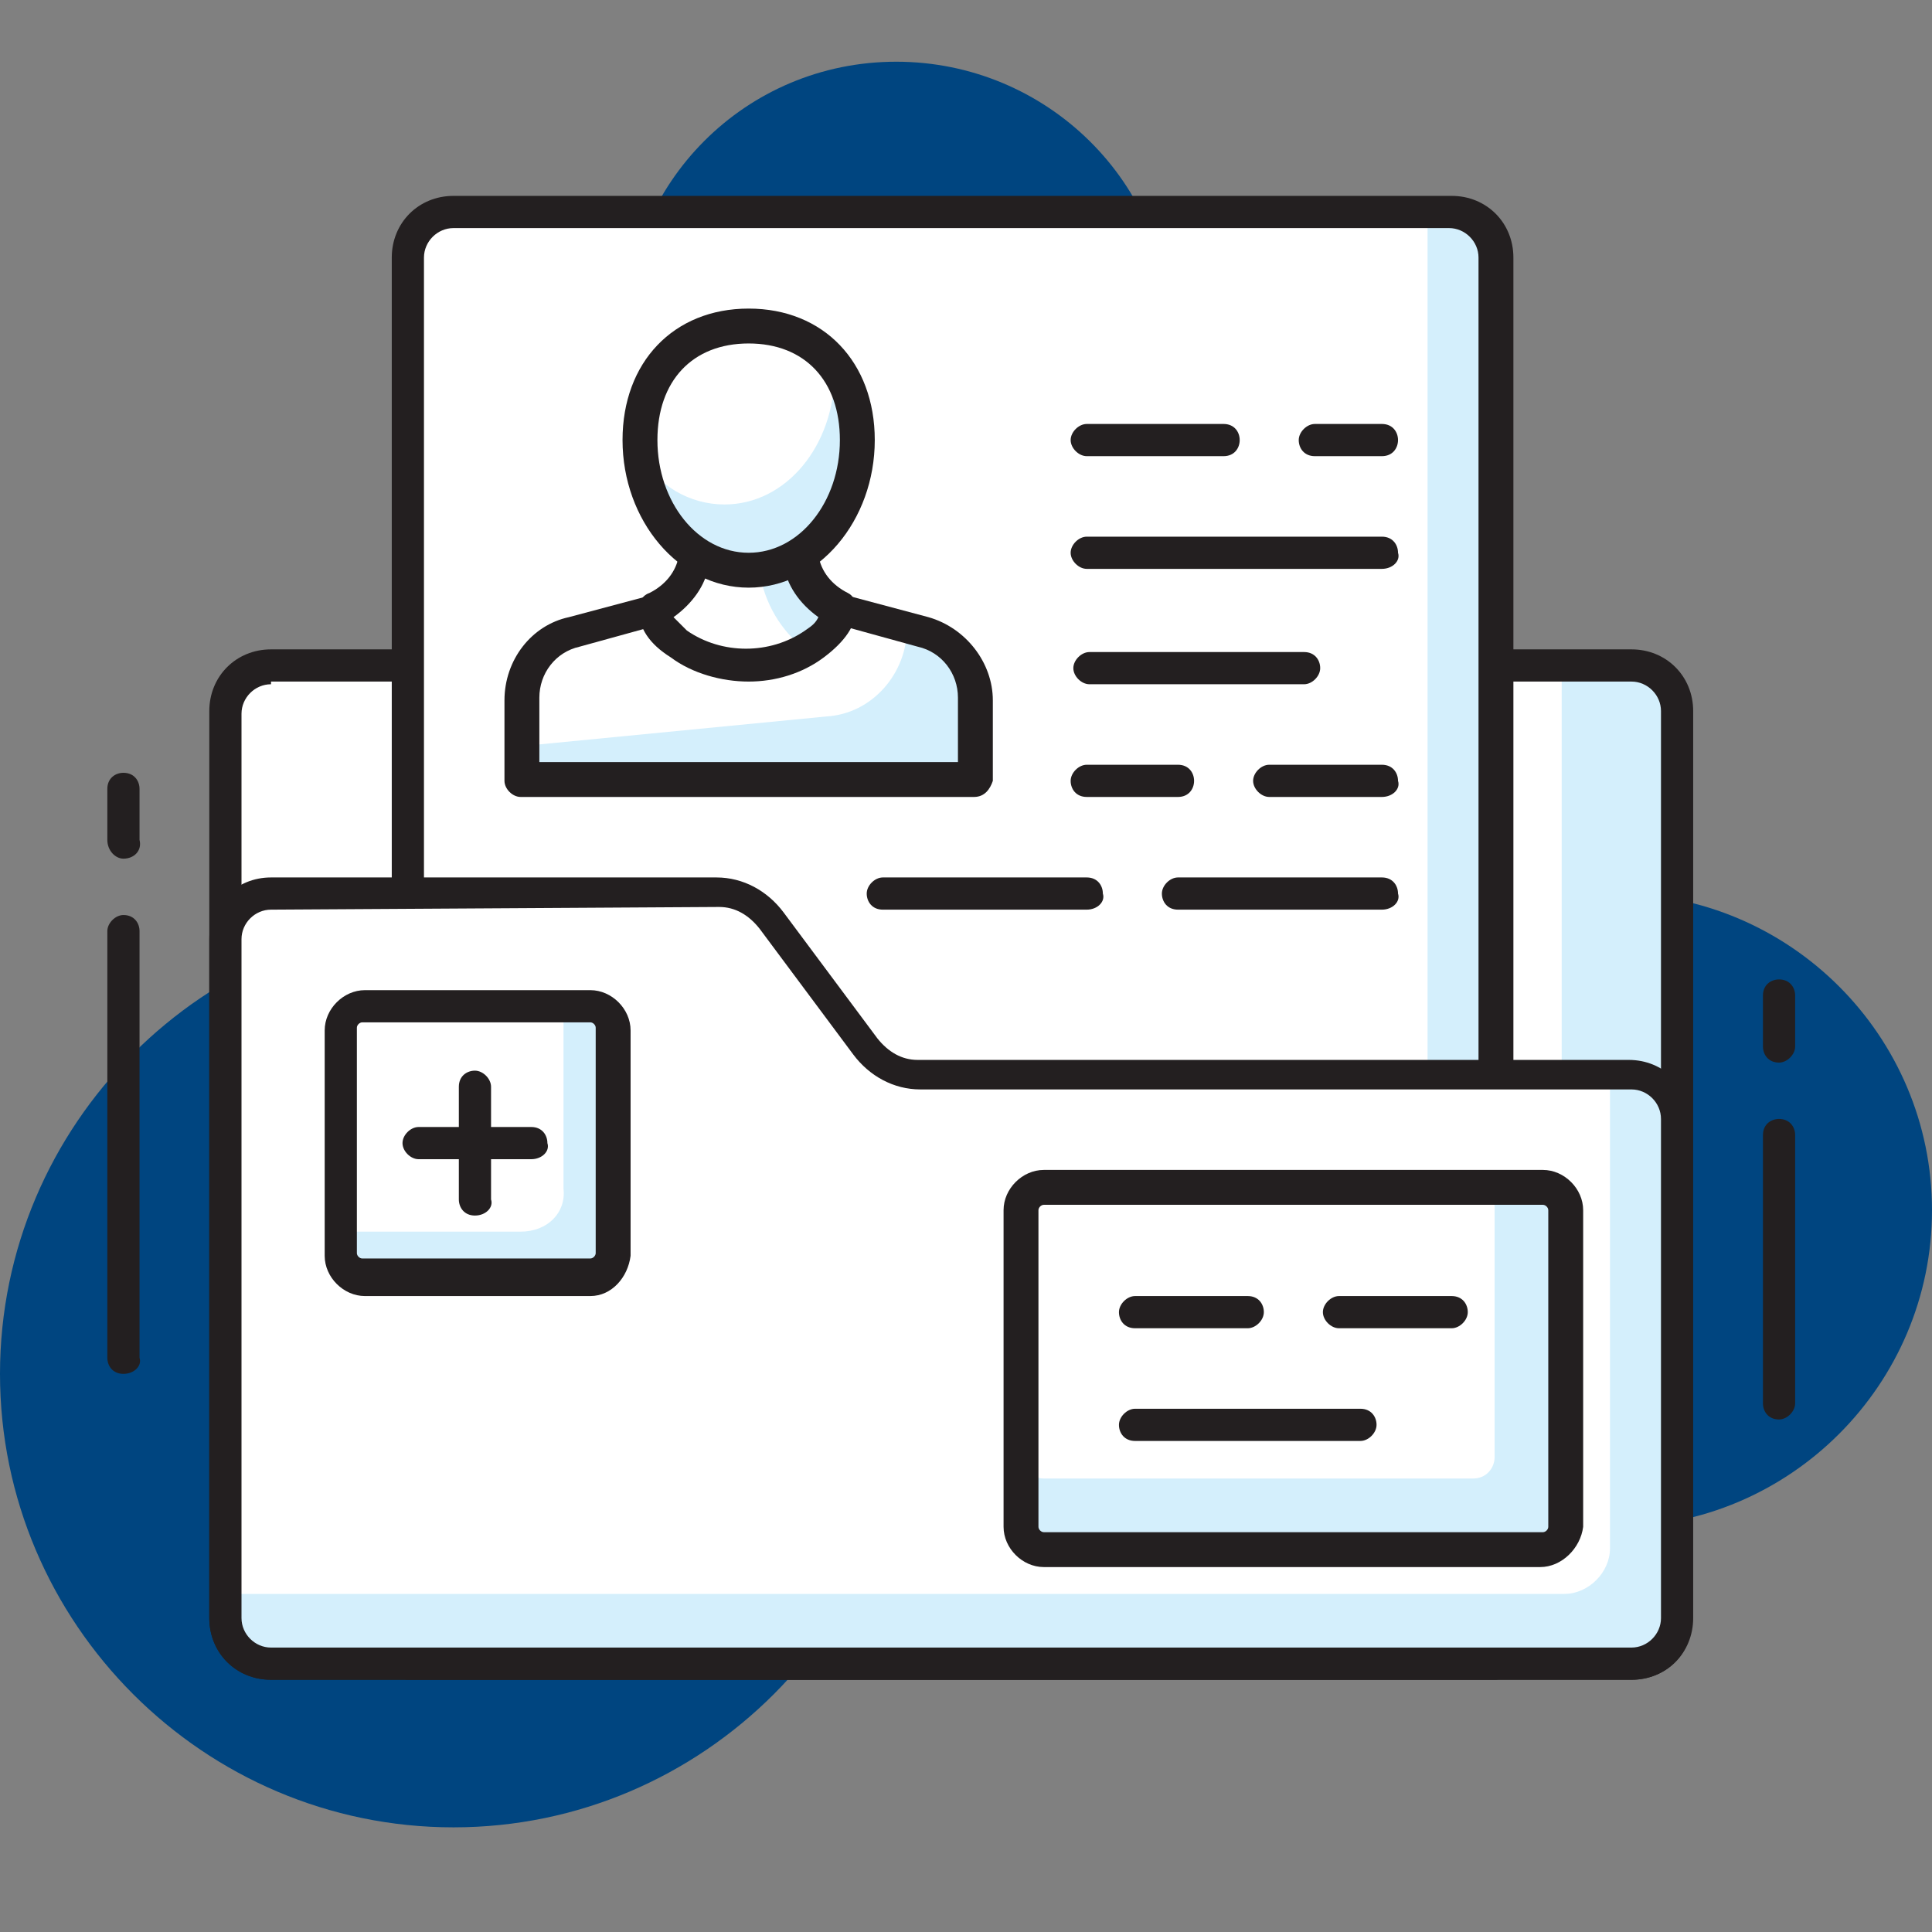 <?xml version="1.0" encoding="UTF-8"?>
<!-- Generator: Adobe Illustrator 27.5.0, SVG Export Plug-In . SVG Version: 6.00 Build 0)  -->
<svg xmlns="http://www.w3.org/2000/svg" xmlns:xlink="http://www.w3.org/1999/xlink" version="1.1" id="Layer_1" x="0px" y="0px" viewBox="0 0 72 72" style="enable-background:new 0 0 72 72;" xml:space="preserve">
<rect x="0" y="0" width="72" height="72" fill="#808080" stroke="none"/>
<style type="text/css">
	.st0{display:none;}
	.st1{display:inline;}
	.st2{clip-path:url(#SVGID_00000049930017077758464690000003239226066749352631_);fill:#8BC640;}
	.st3{clip-path:url(#SVGID_00000051383018848105021270000004785028227108590470_);fill:#8BC640;}
	.st4{clip-path:url(#SVGID_00000100346607369703246710000008906913139279518647_);fill:#8BC640;}
	.st5{clip-path:url(#SVGID_00000124127126407118880510000008931073234031842188_);fill:#B6DCAE;}
	.st6{clip-path:url(#SVGID_00000111154147365546314670000014998829235194943421_);fill:#FFFFFF;}
	.st7{clip-path:url(#SVGID_00000171695838204855830820000010630668725819850902_);fill:#231F20;}
	.st8{clip-path:url(#SVGID_00000126309232353324200990000018157903919933257396_);fill:#231F20;}
	.st9{clip-path:url(#SVGID_00000044168456990606549940000014102408132399226559_);fill:#231F20;}
	.st10{clip-path:url(#SVGID_00000172413433256140015650000005696460501304877233_);fill:#231F20;}
	.st11{clip-path:url(#SVGID_00000112613048312811869180000004903275035991472769_);fill:#231F20;}
	.st12{clip-path:url(#SVGID_00000148649768425978684300000001263176577037796520_);fill:#231F20;}
	.st13{clip-path:url(#SVGID_00000075138268184503187380000015099577877229128329_);fill:#231F20;}
	
		.st14{clip-path:url(#SVGID_00000054235166976360769610000011000308522271408802_);fill:none;stroke:#231F20;stroke-linecap:round;stroke-linejoin:round;stroke-miterlimit:10;}
	.st15{clip-path:url(#SVGID_00000054224243568136657530000012493738176181810816_);fill:#FFFFFF;}
	
		.st16{clip-path:url(#SVGID_00000046338864913101901080000000120734156434534551_);fill:none;stroke:#231F20;stroke-width:1.218;stroke-miterlimit:10;}
	.st17{clip-path:url(#SVGID_00000032623675545988168960000003076427319603610786_);fill:#FFFFFF;}
	
		.st18{clip-path:url(#SVGID_00000074427269838998545450000005833170480204297629_);fill:none;stroke:#231F20;stroke-width:1.437;stroke-linecap:round;stroke-linejoin:round;stroke-miterlimit:10;}
	.st19{clip-path:url(#SVGID_00000158002194668416386880000010030359465892245392_);fill:#004580;}
	.st20{clip-path:url(#SVGID_00000057119535518238337140000002950782054559567279_);fill:#004580;}
	.st21{clip-path:url(#SVGID_00000031170107951783549430000012674143239479631292_);fill:#004580;}
	.st22{clip-path:url(#SVGID_00000088100555418874002010000010022029787240188056_);fill:#D4EFFC;}
	.st23{clip-path:url(#SVGID_00000173146513538059149460000010010255126424829365_);fill:#FFFFFF;}
	.st24{clip-path:url(#SVGID_00000058567347133965274170000007969150498174956960_);fill:#231F20;}
	.st25{clip-path:url(#SVGID_00000033352752170641632630000011841976586377934264_);fill:#D4EFFC;}
	.st26{clip-path:url(#SVGID_00000035513223732120228510000010428787591982426559_);fill:#FFFFFF;}
	.st27{clip-path:url(#SVGID_00000171718926775538488790000011161989948426661006_);fill:#231F20;}
	.st28{clip-path:url(#SVGID_00000043435062233371355500000010522967340398812340_);fill:#231F20;}
	.st29{clip-path:url(#SVGID_00000173849128802658676680000017191211337304325020_);fill:#231F20;}
	.st30{clip-path:url(#SVGID_00000152253192847219135510000011326603835024031130_);fill:#231F20;}
	.st31{clip-path:url(#SVGID_00000135684781136326243800000016454536503197947817_);fill:#231F20;}
	.st32{clip-path:url(#SVGID_00000082367662139929278610000009371625486621938872_);fill:#231F20;}
	.st33{clip-path:url(#SVGID_00000036958950781956692000000017288631255860621712_);fill:#231F20;}
	.st34{clip-path:url(#SVGID_00000103226016878700888660000001158105977910754185_);fill:#231F20;}
	.st35{clip-path:url(#SVGID_00000140723199880104517230000005792446684788026533_);fill:#231F20;}
	.st36{clip-path:url(#SVGID_00000052080398912875799410000007307520160477141137_);fill:#FFFFFF;}
	.st37{clip-path:url(#SVGID_00000156564625665143624140000011072768757016138656_);fill:#D4EFFC;}
	.st38{clip-path:url(#SVGID_00000114752818985158847850000004988040051969093504_);fill:#231F20;}
	.st39{clip-path:url(#SVGID_00000114031928588751548110000001437310710256065456_);fill:#FFFFFF;}
	.st40{clip-path:url(#SVGID_00000170996030492462731820000012095666934058579897_);fill:#D4EFFC;}
	.st41{clip-path:url(#SVGID_00000160154314523820218050000016038360829033473206_);fill:#231F20;}
	.st42{clip-path:url(#SVGID_00000064353545794578660140000008707171113804056244_);fill:#FFFFFF;}
	.st43{clip-path:url(#SVGID_00000083790142217549540700000016614816297698327711_);fill:#D4EFFC;}
	.st44{clip-path:url(#SVGID_00000149378067036211615490000017325587292047250111_);fill:#231F20;}
	.st45{clip-path:url(#SVGID_00000049930024570609052240000002660965747944661168_);fill:#D4EFFC;}
	.st46{clip-path:url(#SVGID_00000036931510339576596010000008922105463669777326_);fill:#FFFFFF;}
	.st47{clip-path:url(#SVGID_00000005975711694174423450000016092946217394881424_);fill:#231F20;}
	.st48{clip-path:url(#SVGID_00000001637893634639449210000014735717662753826973_);fill:#D4EFFC;}
	.st49{clip-path:url(#SVGID_00000031905526813444387740000000923353027133052059_);fill:#FFFFFF;}
	.st50{clip-path:url(#SVGID_00000008870283182879075890000016403786338806898094_);fill:#231F20;}
	.st51{clip-path:url(#SVGID_00000007403170253378212890000017343731770091735742_);fill:#231F20;}
	.st52{clip-path:url(#SVGID_00000121989969967031061860000016653885425821930421_);fill:#231F20;}
	.st53{clip-path:url(#SVGID_00000012441508761326103240000007723315942037403799_);fill:#231F20;}
	.st54{clip-path:url(#SVGID_00000097498578776634386850000015519291849265110657_);fill:#D4EFFC;}
	.st55{clip-path:url(#SVGID_00000000925139410499205810000003337492471526045349_);fill:#FFFFFF;}
	.st56{clip-path:url(#SVGID_00000054252778152375092880000009960945250996290714_);fill:#231F20;}
	.st57{clip-path:url(#SVGID_00000120519325598974350590000010578200939116907648_);fill:#231F20;}
	.st58{clip-path:url(#SVGID_00000071551355614148116400000003461120940312825729_);fill:#231F20;}
	.st59{clip-path:url(#SVGID_00000138541685708319882020000012299061557637008049_);fill:#231F20;}
	.st60{clip-path:url(#SVGID_00000006683635952369256570000004348812576987118723_);fill:#231F20;}
	.st61{clip-path:url(#SVGID_00000153664881443786497760000017871040601912424348_);fill:#231F20;}
	.st62{clip-path:url(#SVGID_00000026874064671824073680000010053151090791949220_);fill:#231F20;}
	.st63{clip-path:url(#SVGID_00000121239843017314564030000013709041058962582178_);fill:#8BC640;}
	.st64{clip-path:url(#SVGID_00000041277298428142301440000000780976173177248923_);fill:#8BC640;}
	.st65{clip-path:url(#SVGID_00000059309053555855421200000015542177056269634217_);fill:#8BC640;}
	.st66{clip-path:url(#SVGID_00000139263666114676971620000013012952805465140359_);fill:#FFFFFF;}
	.st67{clip-path:url(#SVGID_00000080895783986699096410000011978112577845222784_);fill:#E1F0DE;}
	.st68{clip-path:url(#SVGID_00000096042556040072273590000016543498436070883217_);fill:#231F20;}
	.st69{clip-path:url(#SVGID_00000001652196108481820230000016785098217974029190_);fill:#FFFFFF;}
	.st70{clip-path:url(#SVGID_00000057829261415891093450000017111607755971241354_);fill:#FFFFFF;}
	.st71{clip-path:url(#SVGID_00000152983584585649822350000014002006948704425636_);fill:#FFFFFF;}
	.st72{display:inline;fill:#FFFFFF;}
	.st73{clip-path:url(#SVGID_00000092435244980125367800000014943883191165771167_);fill:#231F20;}
	
		.st74{clip-path:url(#SVGID_00000017502637396626393100000018417862755522706841_);fill:none;stroke:#231F20;stroke-width:0.246;stroke-miterlimit:10;}
	.st75{clip-path:url(#SVGID_00000014605030428521537510000017169001180102507946_);fill:#231F20;}
	.st76{clip-path:url(#SVGID_00000102522096263303990480000008910676124721883273_);fill:#231F20;}
	.st77{clip-path:url(#SVGID_00000100346296346177769840000012397501523124093877_);fill:#231F20;}
	.st78{clip-path:url(#SVGID_00000044887839863594561810000012098329287780025785_);fill:#231F20;}
	.st79{fill:#8BC640;}
	.st80{fill:#B6DCAE;}
	.st81{fill:#FFFFFF;}
	.st82{fill:#231F20;}
	.st83{clip-path:url(#SVGID_00000134233448526553151350000011744767983387787705_);fill:#231F20;}
	
		.st84{clip-path:url(#SVGID_00000087405845302481578240000009441634719093959834_);fill:none;stroke:#231F20;stroke-width:1.201;stroke-linecap:round;stroke-linejoin:round;stroke-miterlimit:10;}
	.st85{clip-path:url(#SVGID_00000025425149408757244960000018356942384137401509_);fill:#FFFFFF;}
	
		.st86{clip-path:url(#SVGID_00000023261309254590674860000013496597979461777536_);fill:none;stroke:#231F20;stroke-width:1.201;stroke-linecap:round;stroke-linejoin:round;stroke-miterlimit:10;}
	
		.st87{clip-path:url(#SVGID_00000087403209401288500030000007953412739014711691_);fill:none;stroke:#231F20;stroke-width:1.201;stroke-linecap:round;stroke-linejoin:round;stroke-miterlimit:10;}
	
		.st88{clip-path:url(#SVGID_00000029047769546946844320000002639875534217084584_);fill:none;stroke:#1A1A1A;stroke-width:1.201;stroke-linecap:round;stroke-linejoin:round;stroke-miterlimit:22.926;}
	.st89{display:inline;fill:#B6DCAE;}
	.st90{clip-path:url(#SVGID_00000059296642520816009410000016283146140271229312_);fill:#FFFFFF;}
</style>
<g id="Layer_1_00000078012060391133481500000004674501996109615026_" class="st0">
	<g class="st1">
		<g>
			<defs>
				<rect id="SVGID_1_" y="0.3" width="72" height="70.2"></rect>
			</defs>
			<clipPath id="SVGID_00000004532247870857267340000008929932954067217323_">
				<use xlink:href="#SVGID_1_" style="overflow:visible;"></use>
			</clipPath>
			<path style="clip-path:url(#SVGID_00000004532247870857267340000008929932954067217323_);fill:#8BC640;" d="M41.8,57.1     c0,7.4-6,13.4-13.5,13.4s-13.5-6-13.5-13.4s6-13.4,13.5-13.4S41.8,49.7,41.8,57.1"></path>
		</g>
	</g>
	<g class="st1">
		<g>
			<defs>
				<rect id="SVGID_00000004547550557196670110000013358904846033785259_" y="0.3" width="72" height="70.2"></rect>
			</defs>
			<clipPath id="SVGID_00000134246864895460119470000006928841543189278089_">
				<use xlink:href="#SVGID_00000004547550557196670110000013358904846033785259_" style="overflow:visible;"></use>
			</clipPath>
			<path style="clip-path:url(#SVGID_00000134246864895460119470000006928841543189278089_);fill:#8BC640;" d="M72,40.7     c0,6.3-5.2,11.5-11.6,11.5s-11.6-5.1-11.6-11.5c0-6.3,5.2-11.5,11.6-11.5C66.8,29.3,72,34.4,72,40.7"></path>
		</g>
	</g>
	<g class="st1">
		<g>
			<defs>
				<rect id="SVGID_00000018204832238066272790000006031705493528667557_" y="0.3" width="72" height="70.2"></rect>
			</defs>
			<clipPath id="SVGID_00000049205590868409383540000016725254791637133202_">
				<use xlink:href="#SVGID_00000018204832238066272790000006031705493528667557_" style="overflow:visible;"></use>
			</clipPath>
			<path style="clip-path:url(#SVGID_00000049205590868409383540000016725254791637133202_);fill:#8BC640;" d="M38.6,21.4     c0,10.5-8.6,19.1-19.3,19.1S0,31.9,0,21.4S8.7,2.3,19.3,2.3S38.6,10.8,38.6,21.4"></path>
		</g>
	</g>
	<g class="st1">
		<g>
			<defs>
				<rect id="SVGID_00000157290480847012451850000010860400859881958025_" y="0.3" width="72" height="70.2"></rect>
			</defs>
			<clipPath id="SVGID_00000120549390616789106800000003045458835221536143_">
				<use xlink:href="#SVGID_00000157290480847012451850000010860400859881958025_" style="overflow:visible;"></use>
			</clipPath>
			<path style="clip-path:url(#SVGID_00000120549390616789106800000003045458835221536143_);fill:#B6DCAE;" d="M63.4,8h-6.2V1.9     c0-0.5-0.4-0.9-0.9-0.9H51c-0.5,0-0.9,0.4-0.9,0.9V8h-6.2C43.4,8,43,8.4,43,8.9v5.2c0,0.5,0.4,0.9,0.9,0.9h6.2v6.1     c0,0.5,0.4,0.9,0.9,0.9h5.3c0.5,0,0.9-0.4,0.9-0.9V15h6.2c0.5,0,0.9-0.4,0.9-0.9V8.9C64.3,8.4,63.9,8,63.4,8"></path>
		</g>
	</g>
	<g class="st1">
		<g>
			<defs>
				<rect id="SVGID_00000010280188606044661880000004107170084016393876_" y="0.3" width="72" height="70.2"></rect>
			</defs>
			<clipPath id="SVGID_00000044135441241005438740000001535233284495676570_">
				<use xlink:href="#SVGID_00000010280188606044661880000004107170084016393876_" style="overflow:visible;"></use>
			</clipPath>
			<path style="clip-path:url(#SVGID_00000044135441241005438740000001535233284495676570_);fill:#FFFFFF;" d="M61.6,8h-4.4V1.9     c0-0.5-0.4-0.9-0.9-0.9H51c-0.5,0-0.9,0.4-0.9,0.9V8h-6.2C43.4,8,43,8.4,43,8.9v5.2c0,0.5,0.4,0.9,0.9,0.9h6.2v4.4h3.5     c0.5,0,0.9-0.4,0.9-0.9v-4.4c0-1,0.8-1.8,1.8-1.8h4.4c0.5,0,0.9-0.4,0.9-0.9C61.6,11.4,61.6,8,61.6,8z"></path>
		</g>
	</g>
	<g class="st1">
		<g>
			<defs>
				<rect id="SVGID_00000075851040142629364990000011898338557530253730_" y="0.3" width="72" height="70.2"></rect>
			</defs>
			<clipPath id="SVGID_00000125570709405569383720000015287821274359092656_">
				<use xlink:href="#SVGID_00000075851040142629364990000011898338557530253730_" style="overflow:visible;"></use>
			</clipPath>
			<path style="clip-path:url(#SVGID_00000125570709405569383720000015287821274359092656_);fill:#231F20;" d="M56.3,22.7H51     c-0.9,0-1.6-0.7-1.6-1.6v-5.4h-5.5c-0.9,0-1.6-0.7-1.6-1.6V8.9c0-0.9,0.7-1.6,1.6-1.6h5.5V1.9c0-0.9,0.7-1.6,1.6-1.6h5.3     c0.9,0,1.6,0.7,1.6,1.6v5.4h5.5C64.3,7.3,65,8,65,8.9v5.2c0,0.9-0.7,1.6-1.6,1.6h-5.5v5.4C57.9,22,57.2,22.7,56.3,22.7 M43.9,8.7     c-0.1,0-0.2,0.1-0.2,0.2v5.2c0,0.1,0.1,0.2,0.2,0.2h6.2c0.4,0,0.7,0.3,0.7,0.7v6.1c0,0.1,0.1,0.2,0.2,0.2h5.3     c0.1,0,0.2-0.1,0.2-0.2V15c0-0.4,0.3-0.7,0.7-0.7h6.2c0.1,0,0.2-0.1,0.2-0.2V8.9c0-0.1-0.1-0.2-0.2-0.2h-6.2     c-0.4,0-0.7-0.3-0.7-0.7V1.9c0-0.1-0.1-0.2-0.2-0.2H51c-0.1,0-0.2,0.1-0.2,0.2V8c0,0.4-0.3,0.7-0.7,0.7H43.9z"></path>
		</g>
	</g>
	<g class="st1">
		<g>
			<defs>
				<rect id="SVGID_00000096739909073043383450000011846834946794432909_" y="0.3" width="72" height="70.2"></rect>
			</defs>
			<clipPath id="SVGID_00000118356934187571551420000006775110175773645454_">
				<use xlink:href="#SVGID_00000096739909073043383450000011846834946794432909_" style="overflow:visible;"></use>
			</clipPath>
			<path style="clip-path:url(#SVGID_00000118356934187571551420000006775110175773645454_);fill:#231F20;" d="M63.1,28.5h-3.9     c-0.4,0-0.7-0.3-0.7-0.7c0-0.4,0.3-0.7,0.7-0.7h3.9c0.4,0,0.7,0.3,0.7,0.7C63.8,28.1,63.5,28.5,63.1,28.5"></path>
		</g>
	</g>
	<g class="st1">
		<g>
			<defs>
				<rect id="SVGID_00000064354861162936819910000006585665083392767657_" y="0.3" width="72" height="70.2"></rect>
			</defs>
			<clipPath id="SVGID_00000137095793081503978970000013809560975288892586_">
				<use xlink:href="#SVGID_00000064354861162936819910000006585665083392767657_" style="overflow:visible;"></use>
			</clipPath>
			<path style="clip-path:url(#SVGID_00000137095793081503978970000013809560975288892586_);fill:#231F20;" d="M61.1,30.4     c-0.4,0-0.7-0.3-0.7-0.7v-3.8c0-0.4,0.3-0.7,0.7-0.7s0.7,0.3,0.7,0.7v3.8C61.9,30.1,61.5,30.4,61.1,30.4"></path>
		</g>
	</g>
	<g class="st1">
		<g>
			<defs>
				<rect id="SVGID_00000177472486685313549270000000877066393596838051_" y="0.3" width="72" height="70.2"></rect>
			</defs>
			<clipPath id="SVGID_00000042735904940287698430000017900966533079562407_">
				<use xlink:href="#SVGID_00000177472486685313549270000000877066393596838051_" style="overflow:visible;"></use>
			</clipPath>
			<path style="clip-path:url(#SVGID_00000042735904940287698430000017900966533079562407_);fill:#231F20;" d="M7.1,20.8H3.3     c-0.4,0-0.7-0.3-0.7-0.7c0-0.4,0.3-0.7,0.7-0.7h3.9c0.4,0,0.7,0.3,0.7,0.7C7.8,20.5,7.5,20.8,7.1,20.8"></path>
		</g>
	</g>
	<g class="st1">
		<g>
			<defs>
				<rect id="SVGID_00000119805212799106327360000007652792378504285332_" y="0.3" width="72" height="70.2"></rect>
			</defs>
			<clipPath id="SVGID_00000134931337368713195550000003582907105849556362_">
				<use xlink:href="#SVGID_00000119805212799106327360000007652792378504285332_" style="overflow:visible;"></use>
			</clipPath>
			<path style="clip-path:url(#SVGID_00000134931337368713195550000003582907105849556362_);fill:#231F20;" d="M5.2,22.7     c-0.4,0-0.7-0.3-0.7-0.7v-3.8c0-0.4,0.3-0.7,0.7-0.7c0.4,0,0.7,0.3,0.7,0.7V22C5.9,22.4,5.6,22.7,5.2,22.7"></path>
		</g>
	</g>
	<g class="st1">
		<g>
			<defs>
				<rect id="SVGID_00000109745912730321815520000005141401886763125654_" y="0.3" width="72" height="70.2"></rect>
			</defs>
			<clipPath id="SVGID_00000081633052595087603940000000446024287374666376_">
				<use xlink:href="#SVGID_00000109745912730321815520000005141401886763125654_" style="overflow:visible;"></use>
			</clipPath>
			<path style="clip-path:url(#SVGID_00000081633052595087603940000000446024287374666376_);fill:#231F20;" d="M13.9,10.3H10     c-0.4,0-0.7-0.3-0.7-0.7S9.6,8.9,10,8.9h3.9c0.4,0,0.7,0.3,0.7,0.7C14.6,10,14.3,10.3,13.9,10.3"></path>
		</g>
	</g>
	<g class="st1">
		<g>
			<defs>
				<rect id="SVGID_00000048482169532561904620000003817756316264975797_" y="0.3" width="72" height="70.2"></rect>
			</defs>
			<clipPath id="SVGID_00000039098626933098662050000015657984843216104372_">
				<use xlink:href="#SVGID_00000048482169532561904620000003817756316264975797_" style="overflow:visible;"></use>
			</clipPath>
			<path style="clip-path:url(#SVGID_00000039098626933098662050000015657984843216104372_);fill:#231F20;" d="M11.9,12.2     c-0.4,0-0.7-0.3-0.7-0.7V7.7c0-0.4,0.3-0.7,0.7-0.7s0.7,0.3,0.7,0.7v3.8C12.7,11.9,12.3,12.2,11.9,12.2"></path>
		</g>
	</g>
	<g class="st1">
		<g>
			<defs>
				<rect id="SVGID_00000171705986817854042570000001922635799226589343_" y="0.3" width="72" height="70.2"></rect>
			</defs>
			<clipPath id="SVGID_00000112628984690455179610000002924687703254541979_">
				<use xlink:href="#SVGID_00000171705986817854042570000001922635799226589343_" style="overflow:visible;"></use>
			</clipPath>
			
				<path style="clip-path:url(#SVGID_00000112628984690455179610000002924687703254541979_);fill:none;stroke:#231F20;stroke-linecap:round;stroke-linejoin:round;stroke-miterlimit:10;" d="     M8.9,55.6c3,0.2,5.8,0.6,7.8,1.7c0.1,0,0.2,0.1,0.3,0.1c0,0,0.1,0,0.1,0.1l0,0c0.9,0.5,1.8,0.9,2.8,1.4c2.8,1.3,5,1.9,7.8,2     c3.4,0.1,9.2-2.6,13.7-5c8.6-4.6,13.4-7.5,11.1-9.3c-2.2-1.8-8.9,2.2-14.6,4.9 M19.5,51.7c4,0.3,6.7,1.4,10.2,2.6     c3.6,1.2,5.9,1.9,6.5,0c0.6-2-3.7-5.1-8.2-6.9c-3.3-1.3-5.6-3.8-8.6-4.2c-2.5-0.3-4.8,0.3-6.6,0.8c-2.1,0.7-3.9,1.1-5.5,1.4      M47.1,44.9c-0.3-0.3-1-0.6-1.9-0.6c-2.5,0-6.3,2.5-9.8,4.6 M41.4,43.4c-0.3-0.1-0.6-0.1-1,0c-2,0.2-4.2,2.1-7.1,4.2 M36.1,43.2     c-0.3-0.1-0.6-0.1-1,0c-1.5,0.2-2.1,1.3-4.3,3"></path>
		</g>
	</g>
	<g class="st1">
		<g>
			<defs>
				<rect id="SVGID_00000039819898626847201310000010542512539705961879_" y="0.3" width="72" height="70.2"></rect>
			</defs>
			<clipPath id="SVGID_00000126304120169661556670000001395682998270159789_">
				<use xlink:href="#SVGID_00000039819898626847201310000010542512539705961879_" style="overflow:visible;"></use>
			</clipPath>
			<path style="clip-path:url(#SVGID_00000126304120169661556670000001395682998270159789_);fill:#FFFFFF;" d="M23.4,16.1     c0,3.3,2.4,6.2,5.4,6.2s5.4-3,5.4-6.2s-2.4-5.9-5.4-5.9C25.8,10.2,23.4,12.8,23.4,16.1"></path>
		</g>
	</g>
	<g class="st1">
		<g>
			<defs>
				<rect id="SVGID_00000083070302049994829940000005191428299021295034_" y="0.3" width="72" height="70.2"></rect>
			</defs>
			<clipPath id="SVGID_00000087376306914487901150000017000279007939695037_">
				<use xlink:href="#SVGID_00000083070302049994829940000005191428299021295034_" style="overflow:visible;"></use>
			</clipPath>
			
				<path style="clip-path:url(#SVGID_00000087376306914487901150000017000279007939695037_);fill:none;stroke:#231F20;stroke-width:1.218;stroke-miterlimit:10;" d="     M23.7,16.1c0,3.1,2.3,5.9,5.1,5.9s5.1-2.8,5.1-5.9s-2.3-5.6-5.1-5.6S23.7,13,23.7,16.1z"></path>
		</g>
	</g>
	<g class="st1">
		<g>
			<defs>
				<rect id="SVGID_00000000911533282340810340000015381503187068870030_" y="0.3" width="72" height="70.2"></rect>
			</defs>
			<clipPath id="SVGID_00000057854985866180430990000007841365405964503949_">
				<use xlink:href="#SVGID_00000000911533282340810340000015381503187068870030_" style="overflow:visible;"></use>
			</clipPath>
			<path style="clip-path:url(#SVGID_00000057854985866180430990000007841365405964503949_);fill:#FFFFFF;" d="M19.5,39h3.1H38     c0.9,0,1.6-0.7,1.6-1.6v-2.2c0-5.8-4.7-10.5-10.6-10.5h-0.5c-5.9,0-10.6,4.7-10.6,10.5v2.2C17.9,38.3,18.6,39,19.5,39"></path>
		</g>
	</g>
	<g class="st1">
		<g>
			<defs>
				<rect id="SVGID_00000028309070029078592410000004852300239276166804_" y="0.3" width="72" height="70.2"></rect>
			</defs>
			<clipPath id="SVGID_00000042005765645475354930000000772566841559051154_">
				<use xlink:href="#SVGID_00000028309070029078592410000004852300239276166804_" style="overflow:visible;"></use>
			</clipPath>
			
				<path style="clip-path:url(#SVGID_00000042005765645475354930000000772566841559051154_);fill:none;stroke:#231F20;stroke-width:1.437;stroke-linecap:round;stroke-linejoin:round;stroke-miterlimit:10;" d="     M19.8,38.6h3h15c0.9,0,1.6-0.7,1.6-1.5V35c0-5.5-4.6-10-10.3-10h-0.5c-5.7,0-10.3,4.5-10.3,10v2.1C18.2,37.9,18.9,38.6,19.8,38.6     z"></path>
		</g>
	</g>
</g>
<g id="Layer_2_00000152963901601562534360000011106215051521169806_">
	<g>
		<g>
			<defs>
				<rect id="SVGID_00000053537978152838338660000011117824693477313200_" y="2.2" width="72" height="65.9"></rect>
			</defs>
			<clipPath id="SVGID_00000155836385258324983580000002901392786371147671_">
				<use xlink:href="#SVGID_00000053537978152838338660000011117824693477313200_" style="overflow:visible;"></use>
			</clipPath>
			<path style="clip-path:url(#SVGID_00000155836385258324983580000002901392786371147671_);fill:#004580;" d="M72,45.1     c0,6.5-5.3,11.8-11.8,11.8s-11.8-5.3-11.8-11.8s5.3-11.8,11.8-11.8S72,38.6,72,45.1"></path>
		</g>
	</g>
	<g>
		<g>
			<defs>
				<rect id="SVGID_00000034081424833948500910000008032993993602548376_" y="2.2" width="72" height="65.9"></rect>
			</defs>
			<clipPath id="SVGID_00000062175595927516639200000017669158467217818246_">
				<use xlink:href="#SVGID_00000034081424833948500910000008032993993602548376_" style="overflow:visible;"></use>
			</clipPath>
			<path style="clip-path:url(#SVGID_00000062175595927516639200000017669158467217818246_);fill:#004580;" d="M43.6,12.4     c0,5.6-4.5,10.1-10.1,10.1S23.3,18,23.3,12.4S27.8,2.3,33.4,2.3S43.6,6.8,43.6,12.4"></path>
		</g>
	</g>
	<g>
		<g>
			<defs>
				<rect id="SVGID_00000168813851192696229350000010993060295524216509_" y="2.2" width="72" height="65.9"></rect>
			</defs>
			<clipPath id="SVGID_00000027581400067654841780000008176748776402550159_">
				<use xlink:href="#SVGID_00000168813851192696229350000010993060295524216509_" style="overflow:visible;"></use>
			</clipPath>
			<path style="clip-path:url(#SVGID_00000027581400067654841780000008176748776402550159_);fill:#004580;" d="M33.8,51.2     c0,9.3-7.6,16.9-16.9,16.9S0,60.5,0,51.2s7.6-16.9,16.9-16.9S33.8,41.9,33.8,51.2"></path>
		</g>
	</g>
	<g>
		<g>
			<defs>
				<rect id="SVGID_00000083072349896965148300000010537239645650262417_" y="2.2" width="72" height="65.9"></rect>
			</defs>
			<clipPath id="SVGID_00000049220885100141590330000006945226391138346123_">
				<use xlink:href="#SVGID_00000083072349896965148300000010537239645650262417_" style="overflow:visible;"></use>
			</clipPath>
			<path style="clip-path:url(#SVGID_00000049220885100141590330000006945226391138346123_);fill:#D4EFFC;" d="M60.8,24.8H10.1     c-0.9,0-1.7,0.8-1.7,1.7v33.8c0,0.9,0.8,1.7,1.7,1.7h50.7c0.9,0,1.7-0.8,1.7-1.7V26.5C62.5,25.6,61.7,24.8,60.8,24.8"></path>
		</g>
	</g>
	<g>
		<g>
			<defs>
				<rect id="SVGID_00000172441405127134664950000011935142008967904673_" y="2.2" width="72" height="65.9"></rect>
			</defs>
			<clipPath id="SVGID_00000076595269787612950610000001393952293824030633_">
				<use xlink:href="#SVGID_00000172441405127134664950000011935142008967904673_" style="overflow:visible;"></use>
			</clipPath>
			<path style="clip-path:url(#SVGID_00000076595269787612950610000001393952293824030633_);fill:#FFFFFF;" d="M58.3,24.8H10.1     c-0.9,0-1.7,0.8-1.7,1.7v33.8c0,0.9,0.8,1.7,1.7,1.7h48.1V24.8H58.3z"></path>
		</g>
	</g>
	<g>
		<g>
			<defs>
				<rect id="SVGID_00000081610159447570844750000016195946788803812251_" y="2.2" width="72" height="65.9"></rect>
			</defs>
			<clipPath id="SVGID_00000045576930124911088280000017908641078887412908_">
				<use xlink:href="#SVGID_00000081610159447570844750000016195946788803812251_" style="overflow:visible;"></use>
			</clipPath>
			<path style="clip-path:url(#SVGID_00000045576930124911088280000017908641078887412908_);fill:#231F20;" d="M60.8,62.6H10.1     c-1.3,0-2.3-1-2.3-2.3V26.5c0-1.3,1-2.3,2.3-2.3h50.7c1.3,0,2.3,1,2.3,2.3v33.8C63.1,61.6,62.1,62.6,60.8,62.6 M10.1,25.5     C9.5,25.5,9,26,9,26.6v33.8c0,0.6,0.5,1.1,1.1,1.1h50.7c0.6,0,1.1-0.5,1.1-1.1V26.5c0-0.6-0.5-1.1-1.1-1.1H10.1V25.5z"></path>
		</g>
	</g>
	<g>
		<g>
			<defs>
				<rect id="SVGID_00000173140772397845101690000001571293044137045139_" y="2.2" width="72" height="65.9"></rect>
			</defs>
			<clipPath id="SVGID_00000050630820405566010080000008986389796240239009_">
				<use xlink:href="#SVGID_00000173140772397845101690000001571293044137045139_" style="overflow:visible;"></use>
			</clipPath>
			<path style="clip-path:url(#SVGID_00000050630820405566010080000008986389796240239009_);fill:#D4EFFC;" d="M54.1,7.9H16.9     c-0.9,0-1.7,0.8-1.7,1.7V62h40.5V9.6C55.7,8.7,55,7.9,54.1,7.9"></path>
		</g>
	</g>
	<g>
		<g>
			<defs>
				<rect id="SVGID_00000183938568139183458500000016561916642118135694_" y="2.2" width="72" height="65.9"></rect>
			</defs>
			<clipPath id="SVGID_00000018225853487563750210000014548960113108947375_">
				<use xlink:href="#SVGID_00000183938568139183458500000016561916642118135694_" style="overflow:visible;"></use>
			</clipPath>
			<path style="clip-path:url(#SVGID_00000018225853487563750210000014548960113108947375_);fill:#FFFFFF;" d="M53.2,7.9H16.9     c-0.9,0-1.7,0.8-1.7,1.7V62h38V7.9z"></path>
		</g>
	</g>
	<g>
		<g>
			<defs>
				<rect id="SVGID_00000178922882151339000620000006298331302838233531_" y="2.2" width="72" height="65.9"></rect>
			</defs>
			<clipPath id="SVGID_00000168825472557187203870000015149616400753560217_">
				<use xlink:href="#SVGID_00000178922882151339000620000006298331302838233531_" style="overflow:visible;"></use>
			</clipPath>
			<path style="clip-path:url(#SVGID_00000168825472557187203870000015149616400753560217_);fill:#231F20;" d="M55.7,62.6H15.2     c-0.3,0-0.6-0.3-0.6-0.6V9.6c0-1.3,1-2.3,2.3-2.3h37.2c1.3,0,2.3,1,2.3,2.3V62C56.4,62.3,56.1,62.6,55.7,62.6 M15.8,61.3h39.3     V9.6c0-0.6-0.5-1.1-1.1-1.1H16.9c-0.6,0-1.1,0.5-1.1,1.1C15.8,9.6,15.8,61.3,15.8,61.3z"></path>
		</g>
	</g>
	<g>
		<g>
			<defs>
				<rect id="SVGID_00000170979524674943270700000004237268706905957302_" y="2.2" width="72" height="65.9"></rect>
			</defs>
			<clipPath id="SVGID_00000101060804938713857730000008105874576049876613_">
				<use xlink:href="#SVGID_00000170979524674943270700000004237268706905957302_" style="overflow:visible;"></use>
			</clipPath>
			<path style="clip-path:url(#SVGID_00000101060804938713857730000008105874576049876613_);fill:#231F20;" d="M51.5,17H49     c-0.4,0-0.6-0.3-0.6-0.6s0.3-0.6,0.6-0.6h2.5c0.4,0,0.6,0.3,0.6,0.6S51.9,17,51.5,17"></path>
		</g>
	</g>
	<g>
		<g>
			<defs>
				<rect id="SVGID_00000061449113745040941420000002498442430463164084_" y="2.2" width="72" height="65.9"></rect>
			</defs>
			<clipPath id="SVGID_00000070084763842274391330000014457250729005044157_">
				<use xlink:href="#SVGID_00000061449113745040941420000002498442430463164084_" style="overflow:visible;"></use>
			</clipPath>
			<path style="clip-path:url(#SVGID_00000070084763842274391330000014457250729005044157_);fill:#231F20;" d="M45.6,17h-5.1     c-0.3,0-0.6-0.3-0.6-0.6s0.3-0.6,0.6-0.6h5.1c0.4,0,0.6,0.3,0.6,0.6S46,17,45.6,17"></path>
		</g>
	</g>
	<g>
		<g>
			<defs>
				<rect id="SVGID_00000150064779268860045150000003011309482430415276_" y="2.2" width="72" height="65.9"></rect>
			</defs>
			<clipPath id="SVGID_00000044167180268917309100000012193942383331269259_">
				<use xlink:href="#SVGID_00000150064779268860045150000003011309482430415276_" style="overflow:visible;"></use>
			</clipPath>
			<path style="clip-path:url(#SVGID_00000044167180268917309100000012193942383331269259_);fill:#231F20;" d="M51.5,21.2h-11     c-0.3,0-0.6-0.3-0.6-0.6c0-0.3,0.3-0.6,0.6-0.6h11c0.4,0,0.6,0.3,0.6,0.6C52.2,20.9,51.9,21.2,51.5,21.2"></path>
		</g>
	</g>
	<g>
		<g>
			<defs>
				<rect id="SVGID_00000161597205249469293800000013965188679724047524_" y="2.2" width="72" height="65.9"></rect>
			</defs>
			<clipPath id="SVGID_00000176025816241546083860000006122940500535544746_">
				<use xlink:href="#SVGID_00000161597205249469293800000013965188679724047524_" style="overflow:visible;"></use>
			</clipPath>
			<path style="clip-path:url(#SVGID_00000176025816241546083860000006122940500535544746_);fill:#231F20;" d="M48.6,25.5h-8     c-0.3,0-0.6-0.3-0.6-0.6c0-0.3,0.3-0.6,0.6-0.6h8c0.4,0,0.6,0.3,0.6,0.6C49.2,25.2,48.9,25.5,48.6,25.5"></path>
		</g>
	</g>
	<g>
		<g>
			<defs>
				<rect id="SVGID_00000040544813307960106410000002794849295618195389_" y="2.2" width="72" height="65.9"></rect>
			</defs>
			<clipPath id="SVGID_00000094586418247238632750000004179373109389663629_">
				<use xlink:href="#SVGID_00000040544813307960106410000002794849295618195389_" style="overflow:visible;"></use>
			</clipPath>
			<path style="clip-path:url(#SVGID_00000094586418247238632750000004179373109389663629_);fill:#231F20;" d="M51.5,29.7h-4.2     c-0.3,0-0.6-0.3-0.6-0.6c0-0.3,0.3-0.6,0.6-0.6h4.2c0.4,0,0.6,0.3,0.6,0.6C52.2,29.4,51.9,29.7,51.5,29.7"></path>
		</g>
	</g>
	<g>
		<g>
			<defs>
				<rect id="SVGID_00000114772873717756682190000003431745020984020623_" y="2.2" width="72" height="65.9"></rect>
			</defs>
			<clipPath id="SVGID_00000096780850048319910740000001236169232624103597_">
				<use xlink:href="#SVGID_00000114772873717756682190000003431745020984020623_" style="overflow:visible;"></use>
			</clipPath>
			<path style="clip-path:url(#SVGID_00000096780850048319910740000001236169232624103597_);fill:#231F20;" d="M43.9,29.7h-3.4     c-0.4,0-0.6-0.3-0.6-0.6c0-0.3,0.3-0.6,0.6-0.6h3.4c0.4,0,0.6,0.3,0.6,0.6C44.5,29.4,44.3,29.7,43.9,29.7"></path>
		</g>
	</g>
	<g>
		<g>
			<defs>
				<rect id="SVGID_00000009562694624684936610000015598332325491939487_" y="2.2" width="72" height="65.9"></rect>
			</defs>
			<clipPath id="SVGID_00000050657166208362662630000009029313210239757200_">
				<use xlink:href="#SVGID_00000009562694624684936610000015598332325491939487_" style="overflow:visible;"></use>
			</clipPath>
			<path style="clip-path:url(#SVGID_00000050657166208362662630000009029313210239757200_);fill:#231F20;" d="M51.5,33.9h-7.6     c-0.4,0-0.6-0.3-0.6-0.6s0.3-0.6,0.6-0.6h7.6c0.4,0,0.6,0.3,0.6,0.6C52.2,33.6,51.9,33.9,51.5,33.9"></path>
		</g>
	</g>
	<g>
		<g>
			<defs>
				<rect id="SVGID_00000044875988606183555150000017414134029271360669_" y="2.2" width="72" height="65.9"></rect>
			</defs>
			<clipPath id="SVGID_00000143612069665634246440000004846410488765193859_">
				<use xlink:href="#SVGID_00000044875988606183555150000017414134029271360669_" style="overflow:visible;"></use>
			</clipPath>
			<path style="clip-path:url(#SVGID_00000143612069665634246440000004846410488765193859_);fill:#231F20;" d="M40.5,33.9h-7.6     c-0.4,0-0.6-0.3-0.6-0.6s0.3-0.6,0.6-0.6h7.6c0.4,0,0.6,0.3,0.6,0.6C41.2,33.6,40.9,33.9,40.5,33.9"></path>
		</g>
	</g>
	<g>
		<g>
			<defs>
				<rect id="SVGID_00000003806549053633072440000008129742965255369621_" y="2.2" width="72" height="65.9"></rect>
			</defs>
			<clipPath id="SVGID_00000057861846871726324350000006721801436546381757_">
				<use xlink:href="#SVGID_00000003806549053633072440000008129742965255369621_" style="overflow:visible;"></use>
			</clipPath>
			<path style="clip-path:url(#SVGID_00000057861846871726324350000006721801436546381757_);fill:#FFFFFF;" d="M34.4,23.5l-3-0.8     h-3.5h-3.5l-3,0.8c-1.1,0.3-1.9,1.3-1.9,2.5v3h16.9v-3C36.3,24.8,35.5,23.8,34.4,23.5"></path>
		</g>
	</g>
	<g>
		<g>
			<defs>
				<rect id="SVGID_00000085935035137843025950000005560572066694557090_" y="2.2" width="72" height="65.9"></rect>
			</defs>
			<clipPath id="SVGID_00000080193903378761936560000002082368334736797075_">
				<use xlink:href="#SVGID_00000085935035137843025950000005560572066694557090_" style="overflow:visible;"></use>
			</clipPath>
			<path style="clip-path:url(#SVGID_00000080193903378761936560000002082368334736797075_);fill:#D4EFFC;" d="M34.4,23.5l-0.6-0.2     v0.1c0,1.7-1.3,3.2-3,3.3l-11.3,1.1V29h16.9v-3C36.3,24.8,35.5,23.8,34.4,23.5"></path>
		</g>
	</g>
	<g>
		<g>
			<defs>
				<rect id="SVGID_00000090992015189697752140000010180801223717543101_" y="2.2" width="72" height="65.9"></rect>
			</defs>
			<clipPath id="SVGID_00000031172775397322859640000000731234361741899649_">
				<use xlink:href="#SVGID_00000090992015189697752140000010180801223717543101_" style="overflow:visible;"></use>
			</clipPath>
			<path style="clip-path:url(#SVGID_00000031172775397322859640000000731234361741899649_);fill:#231F20;" d="M36.3,29.7H19.4     c-0.3,0-0.6-0.3-0.6-0.6v-3c0-1.5,1-2.8,2.4-3.1l3-0.8c0.1,0,0.1,0,0.2,0h7c0.1,0,0.1,0,0.2,0l3,0.8c1.4,0.4,2.4,1.7,2.4,3.1v3     C36.9,29.4,36.7,29.7,36.3,29.7 M20.1,28.4h15.6V26c0-0.9-0.6-1.7-1.5-1.9l-2.9-0.8h-6.8l-2.9,0.8c-0.9,0.2-1.5,1-1.5,1.9V28.4z"></path>
		</g>
	</g>
	<g>
		<g>
			<defs>
				<rect id="SVGID_00000025435633204733612310000002249543214268473766_" y="2.2" width="72" height="65.9"></rect>
			</defs>
			<clipPath id="SVGID_00000130606065515623498440000011597347025709888394_">
				<use xlink:href="#SVGID_00000025435633204733612310000002249543214268473766_" style="overflow:visible;"></use>
			</clipPath>
			<path style="clip-path:url(#SVGID_00000130606065515623498440000011597347025709888394_);fill:#FFFFFF;" d="M30.5,24     c0.5-0.4,0.9-0.8,0.9-1.3c-0.7-0.4-1.3-1.1-1.4-1.9c0-0.1,0-0.9-0.1-1h-4c0,0.1,0,0.9-0.1,1.1c-0.2,0.8-0.7,1.5-1.4,1.8     c0,0.5,0.4,0.9,0.9,1.3C26.8,25,28.9,25,30.5,24"></path>
		</g>
	</g>
	<g>
		<g>
			<defs>
				<rect id="SVGID_00000063614312892146251480000005676196044665745541_" y="2.2" width="72" height="65.9"></rect>
			</defs>
			<clipPath id="SVGID_00000060008358899727074580000010283795483377366426_">
				<use xlink:href="#SVGID_00000063614312892146251480000005676196044665745541_" style="overflow:visible;"></use>
			</clipPath>
			<path style="clip-path:url(#SVGID_00000060008358899727074580000010283795483377366426_);fill:#D4EFFC;" d="M30,24.2     c0.1-0.1,0.3-0.2,0.4-0.3c0.5-0.4,0.9-0.8,0.9-1.3c-0.7-0.4-1.3-1.1-1.4-1.9c0-0.1,0-0.9-0.1-1h-1.6c0,0.5,0.1,1.4,0.1,1.6     C28.5,22.5,29.1,23.5,30,24.2"></path>
		</g>
	</g>
	<g>
		<g>
			<defs>
				<rect id="SVGID_00000079473106423397592240000015801446695729646248_" y="2.2" width="72" height="65.9"></rect>
			</defs>
			<clipPath id="SVGID_00000112633343398719303330000001313800989697418166_">
				<use xlink:href="#SVGID_00000079473106423397592240000015801446695729646248_" style="overflow:visible;"></use>
			</clipPath>
			<path style="clip-path:url(#SVGID_00000112633343398719303330000001313800989697418166_);fill:#231F20;" d="M27.9,25.4     c-1,0-2.1-0.3-2.9-0.9c-0.8-0.5-1.2-1.1-1.2-1.8c0-0.2,0.1-0.5,0.4-0.6c0.6-0.3,1-0.8,1.1-1.4c0-0.1,0-0.3,0-0.6     c0-0.2,0-0.4,0-0.4c0-0.3,0.3-0.6,0.6-0.6h4c0.3,0,0.6,0.2,0.6,0.6c0,0.1,0,0.2,0,0.4c0,0.2,0,0.5,0,0.6c0.1,0.6,0.5,1.1,1.1,1.4     c0.2,0.1,0.3,0.3,0.3,0.6c0,0.6-0.4,1.2-1.2,1.8C29.9,25.1,28.9,25.4,27.9,25.4 M25.1,23c0.1,0.1,0.3,0.3,0.5,0.5     c1.3,0.9,3.1,0.9,4.4,0l0,0c0.3-0.2,0.4-0.3,0.5-0.5c-0.7-0.5-1.2-1.2-1.3-2c0-0.1,0-0.3,0-0.5h-2.8c0,0.2,0,0.5,0,0.6     C26.3,21.8,25.8,22.5,25.1,23 M30.5,24L30.5,24L30.5,24z"></path>
		</g>
	</g>
	<g>
		<g>
			<defs>
				<rect id="SVGID_00000178173605159646924400000016085487089936640394_" y="2.2" width="72" height="65.9"></rect>
			</defs>
			<clipPath id="SVGID_00000122710482047871611200000017428168128693746342_">
				<use xlink:href="#SVGID_00000178173605159646924400000016085487089936640394_" style="overflow:visible;"></use>
			</clipPath>
			<path style="clip-path:url(#SVGID_00000122710482047871611200000017428168128693746342_);fill:#FFFFFF;" d="M31.9,16.4     c0-2.7-1.8-4.2-4.1-4.2c-2.2,0-4.1,1.5-4.1,4.2s1.8,4.9,4.1,4.9C30.1,21.2,31.9,19.1,31.9,16.4"></path>
		</g>
	</g>
	<g>
		<g>
			<defs>
				<rect id="SVGID_00000105409496036204289360000004017131738087864996_" y="2.2" width="72" height="65.9"></rect>
			</defs>
			<clipPath id="SVGID_00000045605531895084441180000016257897121705067177_">
				<use xlink:href="#SVGID_00000105409496036204289360000004017131738087864996_" style="overflow:visible;"></use>
			</clipPath>
			<path style="clip-path:url(#SVGID_00000045605531895084441180000016257897121705067177_);fill:#D4EFFC;" d="M31.1,13.7     c0,0.1,0,0.1,0,0.2c0,2.7-1.8,4.9-4.1,4.9c-1.3,0-2.5-0.7-3.2-1.9c0.2,2.5,1.9,4.4,4,4.4c2.2,0,4.1-2.2,4.1-4.9     C31.9,15.3,31.6,14.3,31.1,13.7"></path>
		</g>
	</g>
	<g>
		<g>
			<defs>
				<rect id="SVGID_00000170994846624513077630000012245594018926043816_" y="2.2" width="72" height="65.9"></rect>
			</defs>
			<clipPath id="SVGID_00000134226677850610474530000009533883490332530838_">
				<use xlink:href="#SVGID_00000170994846624513077630000012245594018926043816_" style="overflow:visible;"></use>
			</clipPath>
			<path style="clip-path:url(#SVGID_00000134226677850610474530000009533883490332530838_);fill:#231F20;" d="M27.9,21.9     c-2.6,0-4.7-2.5-4.7-5.5c0-2.9,1.9-4.9,4.7-4.9s4.7,2,4.7,4.9C32.6,19.4,30.5,21.9,27.9,21.9 M27.9,12.8c-2.1,0-3.4,1.4-3.4,3.6     c0,2.3,1.5,4.2,3.4,4.2s3.4-1.9,3.4-4.2C31.3,14.2,30,12.8,27.9,12.8"></path>
		</g>
	</g>
	<g>
		<g>
			<defs>
				<rect id="SVGID_00000165920175992254787600000010271457391786759099_" y="2.2" width="72" height="65.9"></rect>
			</defs>
			<clipPath id="SVGID_00000165220062459094166130000007414157026146990218_">
				<use xlink:href="#SVGID_00000165920175992254787600000010271457391786759099_" style="overflow:visible;"></use>
			</clipPath>
			<path style="clip-path:url(#SVGID_00000165220062459094166130000007414157026146990218_);fill:#D4EFFC;" d="M8.4,60.3V35     c0-0.9,0.8-1.7,1.7-1.7h16.6c0.8,0,1.5,0.4,2,1l3.5,4.7c0.5,0.6,1.2,1,2,1h26.5c0.9,0,1.7,0.8,1.7,1.7v18.6     c0,0.9-0.8,1.7-1.7,1.7H10.1C9.2,62,8.4,61.2,8.4,60.3"></path>
		</g>
	</g>
	<g>
		<g>
			<defs>
				<rect id="SVGID_00000016061641994653276570000009778182991811477183_" y="2.2" width="72" height="65.9"></rect>
			</defs>
			<clipPath id="SVGID_00000097494127917141613070000008762316735382589350_">
				<use xlink:href="#SVGID_00000016061641994653276570000009778182991811477183_" style="overflow:visible;"></use>
			</clipPath>
			<path style="clip-path:url(#SVGID_00000097494127917141613070000008762316735382589350_);fill:#FFFFFF;" d="M8.4,59.4V35     c0-0.9,0.8-1.7,1.7-1.7h16.6c0.8,0,1.5,0.4,2,1l3.5,4.7c0.5,0.6,1.2,1,2,1H60v17.7c0,0.9-0.8,1.7-1.7,1.7H8.4z"></path>
		</g>
	</g>
	<g>
		<g>
			<defs>
				<rect id="SVGID_00000046313642476631846760000016216141004308028307_" y="2.2" width="72" height="65.9"></rect>
			</defs>
			<clipPath id="SVGID_00000052092831918119073910000008531516720273906327_">
				<use xlink:href="#SVGID_00000046313642476631846760000016216141004308028307_" style="overflow:visible;"></use>
			</clipPath>
			<path style="clip-path:url(#SVGID_00000052092831918119073910000008531516720273906327_);fill:#231F20;" d="M60.8,62.6H10.1     c-1.3,0-2.3-1-2.3-2.3V35c0-1.3,1-2.3,2.3-2.3h16.6c1,0,1.9,0.5,2.5,1.3l3.5,4.7c0.4,0.5,0.9,0.8,1.5,0.8h26.5     c1.3,0,2.3,1,2.3,2.3v18.6C63.1,61.6,62.1,62.6,60.8,62.6 M10.1,33.9C9.5,33.9,9,34.4,9,35v25.3c0,0.6,0.5,1.1,1.1,1.1h50.7     c0.6,0,1.1-0.5,1.1-1.1V41.7c0-0.6-0.5-1.1-1.1-1.1H34.3c-1,0-1.9-0.5-2.5-1.3l-3.5-4.7c-0.4-0.5-0.9-0.8-1.5-0.8L10.1,33.9     L10.1,33.9z"></path>
		</g>
	</g>
	<g>
		<g>
			<defs>
				<rect id="SVGID_00000165221794555091203970000011794187181693971340_" y="2.2" width="72" height="65.9"></rect>
			</defs>
			<clipPath id="SVGID_00000164503692874352087000000003195798850439827329_">
				<use xlink:href="#SVGID_00000165221794555091203970000011794187181693971340_" style="overflow:visible;"></use>
			</clipPath>
			<path style="clip-path:url(#SVGID_00000164503692874352087000000003195798850439827329_);fill:#D4EFFC;" d="M57.4,44.2H38.9     c-0.5,0-0.8,0.4-0.8,0.8v11.8c0,0.5,0.4,0.8,0.8,0.8h18.6c0.5,0,0.8-0.4,0.8-0.8V45.1C58.3,44.6,57.9,44.2,57.4,44.2"></path>
		</g>
	</g>
	<g>
		<g>
			<defs>
				<rect id="SVGID_00000080181146020122309640000002491303304334430651_" y="2.2" width="72" height="65.9"></rect>
			</defs>
			<clipPath id="SVGID_00000012447591672977368440000006611931444328581256_">
				<use xlink:href="#SVGID_00000080181146020122309640000002491303304334430651_" style="overflow:visible;"></use>
			</clipPath>
			<path style="clip-path:url(#SVGID_00000012447591672977368440000006611931444328581256_);fill:#FFFFFF;" d="M54.9,44.2h-16     c-0.5,0-0.8,0.4-0.8,0.8v9.3c0,0.5,0.4,0.8,0.8,0.8h16c0.5,0,0.8-0.4,0.8-0.8V45C55.7,44.6,55.4,44.2,54.9,44.2"></path>
		</g>
	</g>
	<g>
		<g>
			<defs>
				<rect id="SVGID_00000121238591670282064770000010274867060898065323_" y="2.2" width="72" height="65.9"></rect>
			</defs>
			<clipPath id="SVGID_00000072991867255946066470000014297626041010220208_">
				<use xlink:href="#SVGID_00000121238591670282064770000010274867060898065323_" style="overflow:visible;"></use>
			</clipPath>
			<path style="clip-path:url(#SVGID_00000072991867255946066470000014297626041010220208_);fill:#231F20;" d="M57.4,58.4H38.9     c-0.8,0-1.5-0.7-1.5-1.5V45.1c0-0.8,0.7-1.5,1.5-1.5h18.6c0.8,0,1.5,0.7,1.5,1.5v11.8C58.9,57.7,58.2,58.4,57.4,58.4 M38.9,44.9     c-0.1,0-0.2,0.1-0.2,0.2v11.8c0,0.1,0.1,0.2,0.2,0.2h18.6c0.1,0,0.2-0.1,0.2-0.2V45.1c0-0.1-0.1-0.2-0.2-0.2     C57.5,44.9,38.9,44.9,38.9,44.9z"></path>
		</g>
	</g>
	<g>
		<g>
			<defs>
				<rect id="SVGID_00000005268421577461114310000008401714633092862613_" y="2.2" width="72" height="65.9"></rect>
			</defs>
			<clipPath id="SVGID_00000080897663734520462700000002194995342560872588_">
				<use xlink:href="#SVGID_00000005268421577461114310000008401714633092862613_" style="overflow:visible;"></use>
			</clipPath>
			<path style="clip-path:url(#SVGID_00000080897663734520462700000002194995342560872588_);fill:#231F20;" d="M54.1,49.5h-4.2     c-0.3,0-0.6-0.3-0.6-0.6s0.3-0.6,0.6-0.6h4.2c0.4,0,0.6,0.3,0.6,0.6C54.7,49.2,54.4,49.5,54.1,49.5"></path>
		</g>
	</g>
	<g>
		<g>
			<defs>
				<rect id="SVGID_00000107574982933511655250000001951572468937629832_" y="2.2" width="72" height="65.9"></rect>
			</defs>
			<clipPath id="SVGID_00000162318772845300105860000017409130672217796778_">
				<use xlink:href="#SVGID_00000107574982933511655250000001951572468937629832_" style="overflow:visible;"></use>
			</clipPath>
			<path style="clip-path:url(#SVGID_00000162318772845300105860000017409130672217796778_);fill:#231F20;" d="M46.5,49.5h-4.2     c-0.4,0-0.6-0.3-0.6-0.6s0.3-0.6,0.6-0.6h4.2c0.4,0,0.6,0.3,0.6,0.6S46.8,49.5,46.5,49.5"></path>
		</g>
	</g>
	<g>
		<g>
			<defs>
				<rect id="SVGID_00000106109970199938354710000014259237931318051255_" y="2.2" width="72" height="65.9"></rect>
			</defs>
			<clipPath id="SVGID_00000123415541913332666780000005066452883326677898_">
				<use xlink:href="#SVGID_00000106109970199938354710000014259237931318051255_" style="overflow:visible;"></use>
			</clipPath>
			<path style="clip-path:url(#SVGID_00000123415541913332666780000005066452883326677898_);fill:#231F20;" d="M50.7,53.7h-8.4     c-0.4,0-0.6-0.3-0.6-0.6s0.3-0.6,0.6-0.6h8.4c0.4,0,0.6,0.3,0.6,0.6S51,53.7,50.7,53.7"></path>
		</g>
	</g>
	<g>
		<g>
			<defs>
				<rect id="SVGID_00000019661862157978152400000008993815843469034151_" y="2.2" width="72" height="65.9"></rect>
			</defs>
			<clipPath id="SVGID_00000085960578194140250950000004913762884281404300_">
				<use xlink:href="#SVGID_00000019661862157978152400000008993815843469034151_" style="overflow:visible;"></use>
			</clipPath>
			<path style="clip-path:url(#SVGID_00000085960578194140250950000004913762884281404300_);fill:#D4EFFC;" d="M22,47.6h-8.4     c-0.5,0-0.8-0.4-0.8-0.8v-8.4c0-0.5,0.4-0.8,0.8-0.8H22c0.5,0,0.8,0.4,0.8,0.8v8.4C22.8,47.2,22.4,47.6,22,47.6"></path>
		</g>
	</g>
	<g>
		<g>
			<defs>
				<rect id="SVGID_00000158009895859290549000000001094266696149994675_" y="2.2" width="72" height="65.9"></rect>
			</defs>
			<clipPath id="SVGID_00000151516754695224911120000004267368538030961806_">
				<use xlink:href="#SVGID_00000158009895859290549000000001094266696149994675_" style="overflow:visible;"></use>
			</clipPath>
			<path style="clip-path:url(#SVGID_00000151516754695224911120000004267368538030961806_);fill:#FFFFFF;" d="M19.4,45.9h-6.8v-7.6     c0-0.5,0.4-0.8,0.8-0.8H21v6.8C21.1,45.2,20.4,45.9,19.4,45.9"></path>
		</g>
	</g>
	<g>
		<g>
			<defs>
				<rect id="SVGID_00000088098482067133964100000015065771835695615111_" y="2.2" width="72" height="65.9"></rect>
			</defs>
			<clipPath id="SVGID_00000107549330726221827860000005893582389388119700_">
				<use xlink:href="#SVGID_00000088098482067133964100000015065771835695615111_" style="overflow:visible;"></use>
			</clipPath>
			<path style="clip-path:url(#SVGID_00000107549330726221827860000005893582389388119700_);fill:#231F20;" d="M22,48.3h-8.4     c-0.8,0-1.5-0.7-1.5-1.5v-8.4c0-0.8,0.7-1.5,1.5-1.5H22c0.8,0,1.5,0.7,1.5,1.5v8.4C23.4,47.6,22.8,48.3,22,48.3 M13.5,38.1     c-0.1,0-0.2,0.1-0.2,0.2v8.4c0,0.1,0.1,0.2,0.2,0.2H22c0.1,0,0.2-0.1,0.2-0.2v-8.4c0-0.1-0.1-0.2-0.2-0.2     C22,38.1,13.5,38.1,13.5,38.1z"></path>
		</g>
	</g>
	<g>
		<g>
			<defs>
				<rect id="SVGID_00000009572387093258116090000014317167408034856626_" y="2.2" width="72" height="65.9"></rect>
			</defs>
			<clipPath id="SVGID_00000042737138921184749030000018242011601402458797_">
				<use xlink:href="#SVGID_00000009572387093258116090000014317167408034856626_" style="overflow:visible;"></use>
			</clipPath>
			<path style="clip-path:url(#SVGID_00000042737138921184749030000018242011601402458797_);fill:#231F20;" d="M19.8,43.2h-4.2     c-0.3,0-0.6-0.3-0.6-0.6s0.3-0.6,0.6-0.6h4.2c0.4,0,0.6,0.3,0.6,0.6C20.5,42.9,20.2,43.2,19.8,43.2"></path>
		</g>
	</g>
	<g>
		<g>
			<defs>
				<rect id="SVGID_00000149364746295789851630000017824797951021091229_" y="2.2" width="72" height="65.9"></rect>
			</defs>
			<clipPath id="SVGID_00000140012641749818083680000003212581069064400317_">
				<use xlink:href="#SVGID_00000149364746295789851630000017824797951021091229_" style="overflow:visible;"></use>
			</clipPath>
			<path style="clip-path:url(#SVGID_00000140012641749818083680000003212581069064400317_);fill:#231F20;" d="M17.7,45.3     c-0.4,0-0.6-0.3-0.6-0.6v-4.2c0-0.4,0.3-0.6,0.6-0.6s0.6,0.3,0.6,0.6v4.2C18.4,45,18.1,45.3,17.7,45.3"></path>
		</g>
	</g>
	<g>
		<g>
			<defs>
				<rect id="SVGID_00000022551945580449524460000003733554965007776933_" y="2.2" width="72" height="65.9"></rect>
			</defs>
			<clipPath id="SVGID_00000078017340786288587830000015022497582896932277_">
				<use xlink:href="#SVGID_00000022551945580449524460000003733554965007776933_" style="overflow:visible;"></use>
			</clipPath>
			<path style="clip-path:url(#SVGID_00000078017340786288587830000015022497582896932277_);fill:#231F20;" d="M4.6,51.2     c-0.4,0-0.6-0.3-0.6-0.6V34.7c0-0.3,0.3-0.6,0.6-0.6c0.4,0,0.6,0.3,0.6,0.6v15.9C5.3,50.9,5,51.2,4.6,51.2"></path>
		</g>
	</g>
	<g>
		<g>
			<defs>
				<rect id="SVGID_00000131343800265293779760000014683076954577139336_" y="2.2" width="72" height="65.9"></rect>
			</defs>
			<clipPath id="SVGID_00000182515309466107495110000013158375686195270841_">
				<use xlink:href="#SVGID_00000131343800265293779760000014683076954577139336_" style="overflow:visible;"></use>
			</clipPath>
			<path style="clip-path:url(#SVGID_00000182515309466107495110000013158375686195270841_);fill:#231F20;" d="M4.6,32     C4.3,32,4,31.7,4,31.3v-1.9c0-0.4,0.3-0.6,0.6-0.6c0.4,0,0.6,0.3,0.6,0.6v1.9C5.3,31.7,5,32,4.6,32"></path>
		</g>
	</g>
	<g>
		<g>
			<defs>
				<rect id="SVGID_00000106834868439332588210000006811853016473063333_" y="2.2" width="72" height="65.9"></rect>
			</defs>
			<clipPath id="SVGID_00000089544658208464754430000011495560589518377138_">
				<use xlink:href="#SVGID_00000106834868439332588210000006811853016473063333_" style="overflow:visible;"></use>
			</clipPath>
			<path style="clip-path:url(#SVGID_00000089544658208464754430000011495560589518377138_);fill:#231F20;" d="M66.3,52.9     c-0.4,0-0.6-0.3-0.6-0.6v-10c0-0.4,0.3-0.6,0.6-0.6c0.4,0,0.6,0.3,0.6,0.6v10C66.9,52.6,66.6,52.9,66.3,52.9"></path>
		</g>
	</g>
	<g>
		<g>
			<defs>
				<rect id="SVGID_00000117649487754901747930000000089666500045082023_" y="2.2" width="72" height="65.9"></rect>
			</defs>
			<clipPath id="SVGID_00000144335681121325451550000003362000478603902597_">
				<use xlink:href="#SVGID_00000117649487754901747930000000089666500045082023_" style="overflow:visible;"></use>
			</clipPath>
			<path style="clip-path:url(#SVGID_00000144335681121325451550000003362000478603902597_);fill:#231F20;" d="M66.3,39.6     c-0.4,0-0.6-0.3-0.6-0.6v-1.9c0-0.4,0.3-0.6,0.6-0.6c0.4,0,0.6,0.3,0.6,0.6V39C66.9,39.3,66.6,39.6,66.3,39.6"></path>
		</g>
	</g>
</g>
<g id="Layer_3" class="st0">
	<g class="st1">
		<g>
			<defs>
				<rect id="SVGID_00000083051312155514667010000009178822789995012527_" x="0.4" width="71.3" height="72"></rect>
			</defs>
			<clipPath id="SVGID_00000119819597633255521330000016012946273176832917_">
				<use xlink:href="#SVGID_00000083051312155514667010000009178822789995012527_" style="overflow:visible;"></use>
			</clipPath>
			<path style="clip-path:url(#SVGID_00000119819597633255521330000016012946273176832917_);fill:#8BC640;" d="M55.8,12.8     c0,7.1-5.7,12.8-12.8,12.8s-12.8-5.7-12.8-12.8S36,0,43,0C50.1,0,55.8,5.7,55.8,12.8"></path>
		</g>
	</g>
	<g class="st1">
		<g>
			<defs>
				<rect id="SVGID_00000000187396319118423380000010075094960558138248_" x="0.4" width="71.3" height="72"></rect>
			</defs>
			<clipPath id="SVGID_00000029728216214433812180000014412485241471850931_">
				<use xlink:href="#SVGID_00000000187396319118423380000010075094960558138248_" style="overflow:visible;"></use>
			</clipPath>
			<path style="clip-path:url(#SVGID_00000029728216214433812180000014412485241471850931_);fill:#8BC640;" d="M22.3,44     c0,6.1-4.9,11-11,11s-11-4.9-11-11s4.9-11,11-11S22.3,37.9,22.3,44"></path>
		</g>
	</g>
	<g class="st1">
		<g>
			<defs>
				<rect id="SVGID_00000009565011137563653160000014780731804923700402_" x="0.4" width="71.3" height="72"></rect>
			</defs>
			<clipPath id="SVGID_00000155867047034395981210000002359414509203570569_">
				<use xlink:href="#SVGID_00000009565011137563653160000014780731804923700402_" style="overflow:visible;"></use>
			</clipPath>
			<path style="clip-path:url(#SVGID_00000155867047034395981210000002359414509203570569_);fill:#8BC640;" d="M71.7,53.7     c0,10.1-8.2,18.3-18.3,18.3s-18.3-8.2-18.3-18.3s8.2-18.3,18.3-18.3S71.7,43.6,71.7,53.7"></path>
		</g>
	</g>
	<g class="st1">
		<g>
			<defs>
				<rect id="SVGID_00000050655270598127165880000006926493367011625123_" x="0.4" width="71.3" height="72"></rect>
			</defs>
			<clipPath id="SVGID_00000127747457764540613640000003300110427086629298_">
				<use xlink:href="#SVGID_00000050655270598127165880000006926493367011625123_" style="overflow:visible;"></use>
			</clipPath>
			<path style="clip-path:url(#SVGID_00000127747457764540613640000003300110427086629298_);fill:#FFFFFF;" d="M49.7,66.7H24.1     c-9.1,0-16.5-7.4-16.5-16.5V24.7c0-9.1,7.4-16.5,16.5-16.5h25.6c9.1,0,16.5,7.4,16.5,16.5v25.6C66.2,59.4,58.8,66.7,49.7,66.7"></path>
		</g>
	</g>
	<g class="st1">
		<g>
			<defs>
				<rect id="SVGID_00000031183171042164185880000008601296985200209544_" x="0.4" width="71.3" height="72"></rect>
			</defs>
			<clipPath id="SVGID_00000045579449359291895990000012010856878696565643_">
				<use xlink:href="#SVGID_00000031183171042164185880000008601296985200209544_" style="overflow:visible;"></use>
			</clipPath>
			<path style="clip-path:url(#SVGID_00000045579449359291895990000012010856878696565643_);fill:#E1F0DE;" d="M56.6,9.8     c2.6,4.4,4.1,9.5,4.1,14.9C60.7,40.9,47.6,54,31.5,54h-2.7c-8.6,0-16.2-4.1-21-10.4v6.7c0,9.1,7.4,16.5,16.5,16.5h25.6     c9.1,0,16.5-7.4,16.5-16.5V24.7C66.2,18.1,62.2,12.4,56.6,9.8"></path>
		</g>
	</g>
	<g class="st1">
		<g>
			<defs>
				<rect id="SVGID_00000102511049514530282600000004884129767855168416_" x="0.4" width="71.3" height="72"></rect>
			</defs>
			<clipPath id="SVGID_00000072966421789661078790000008729322319169041840_">
				<use xlink:href="#SVGID_00000102511049514530282600000004884129767855168416_" style="overflow:visible;"></use>
			</clipPath>
			<path style="clip-path:url(#SVGID_00000072966421789661078790000008729322319169041840_);fill:#231F20;" d="M49.7,67.4H24.1     C14.7,67.4,7,59.7,7,50.3V24.7c0-9.5,7.7-17.1,17.1-17.1h25.6c9.5,0,17.1,7.7,17.1,17.1v25.6C66.9,59.7,59.2,67.4,49.7,67.4      M24.1,8.9C15.4,8.9,8.4,16,8.4,24.7v25.6c0,8.7,7.1,15.8,15.8,15.8h25.6c8.7,0,15.8-7.1,15.8-15.8V24.7     c0-8.7-7.1-15.8-15.8-15.8C49.8,8.9,24.1,8.9,24.1,8.9z"></path>
		</g>
	</g>
	<g class="st1">
		<g>
			<defs>
				<rect id="SVGID_00000000911451266636634730000009670913276443897009_" x="0.4" width="71.3" height="72"></rect>
			</defs>
			<clipPath id="SVGID_00000031926718782954019720000014232677713669309861_">
				<use xlink:href="#SVGID_00000000911451266636634730000009670913276443897009_" style="overflow:visible;"></use>
			</clipPath>
			<path style="clip-path:url(#SVGID_00000031926718782954019720000014232677713669309861_);fill:#FFFFFF;" d="M31,37.4l-0.7,2.7     c-0.4,1.7-1.6,3-3.1,3.7l9.7,3.9l9.7-3.9c-1.5-0.7-2.7-2-3.1-3.7l-0.7-2.7H31z"></path>
		</g>
	</g>
	<g class="st1">
		<g>
			<defs>
				<rect id="SVGID_00000099625682521359339250000001475507788913900188_" x="0.4" width="71.3" height="72"></rect>
			</defs>
			<clipPath id="SVGID_00000093160030981208752770000009291628036827112081_">
				<use xlink:href="#SVGID_00000099625682521359339250000001475507788913900188_" style="overflow:visible;"></use>
			</clipPath>
			<path style="clip-path:url(#SVGID_00000093160030981208752770000009291628036827112081_);fill:#FFFFFF;" d="M47.9,21.1     c-1.7-4.8-5.9-7.3-11-7.3c-5,0-9.3,2.5-11,7.3C32.2,23.3,41.7,23.3,47.9,21.1"></path>
		</g>
	</g>
	<g class="st1">
		<g>
			<defs>
				<rect id="SVGID_00000077311307502333672640000016509773688871345045_" x="0.4" width="71.3" height="72"></rect>
			</defs>
			<clipPath id="SVGID_00000042009397392577029510000004866886753561033141_">
				<use xlink:href="#SVGID_00000077311307502333672640000016509773688871345045_" style="overflow:visible;"></use>
			</clipPath>
			<path style="clip-path:url(#SVGID_00000042009397392577029510000004866886753561033141_);fill:#FFFFFF;" d="M36,22.6     c0,1.5-1.2,2.7-2.7,2.7s-2.7-1.2-2.7-2.7s1.2-2.7,2.7-2.7S36,21.1,36,22.6"></path>
		</g>
	</g>
	<polygon class="st72" points="36.9,47.7 27.2,43.8 33,51.8  "></polygon>
	<g class="st1">
		<g>
			<defs>
				<rect id="SVGID_00000164505435847481650520000003036656247625986445_" x="0.4" width="71.3" height="72"></rect>
			</defs>
			<clipPath id="SVGID_00000081648198715122218820000016270391585890180783_">
				<use xlink:href="#SVGID_00000164505435847481650520000003036656247625986445_" style="overflow:visible;"></use>
			</clipPath>
			<path style="clip-path:url(#SVGID_00000081648198715122218820000016270391585890180783_);fill:#231F20;" d="M65.1,35h-4.4     c-0.9,0-1.6,0.7-1.6,1.6v0.5H48.7c-0.1,0-0.3,0.1-0.4,0.2l-2,2H35.6c-1.5,0-2.7,1.2-2.7,2.7c0,0.6,0.2,1.1,0.5,1.5L25,39.3     c-0.2-0.1-0.5-0.1-0.6,0.1l-2.2,2.2c-0.2,0.2-0.2,0.6,0.1,0.8L31,49c0.1,0,0.1,0.1,0.2,0.1L42,51.3h17v0.5c0,0.9,0.7,1.6,1.6,1.6     H65c0.9,0,1.6-0.7,1.6-1.6V36.6C66.7,35.7,66,35,65.1,35 M59.1,50.2h-17l-10.7-2.1L23.3,42l1.5-1.5l8.4,4.2     c0.1,0,0.2,0.1,0.2,0.1h15.1l2,2c0.2,0.2,0.6,0.2,0.8,0s0.2-0.6,0-0.8l-2.2-2.2c-0.1-0.1-0.2-0.2-0.4-0.2H35.6     c-0.9,0-1.6-0.7-1.6-1.6c0-0.9,0.7-1.6,1.6-1.6h10.9c0.1,0,0.3-0.1,0.4-0.2l2-2H59L59.1,50.2L59.1,50.2z M65.6,51.9     c0,0.3-0.2,0.5-0.5,0.5h-4.4c-0.3,0-0.5-0.2-0.5-0.5V36.6c0-0.3,0.2-0.5,0.5-0.5h4.4c0.3,0,0.5,0.2,0.5,0.5V51.9z"></path>
		</g>
	</g>
	<g class="st1">
		<g>
			<defs>
				<rect id="SVGID_00000144320344767967564260000016583372122994012088_" x="0.4" width="71.3" height="72"></rect>
			</defs>
			<clipPath id="SVGID_00000023983753446667747810000005092253774181878452_">
				<use xlink:href="#SVGID_00000144320344767967564260000016583372122994012088_" style="overflow:visible;"></use>
			</clipPath>
			
				<path style="clip-path:url(#SVGID_00000023983753446667747810000005092253774181878452_);fill:none;stroke:#231F20;stroke-width:0.246;stroke-miterlimit:10;" d="     M65,35h-4.4c-0.9,0-1.6,0.7-1.6,1.6v0.5H48.7c-0.1,0-0.3,0.1-0.4,0.2l-2,2H35.6c-1.5,0-2.7,1.2-2.7,2.7c0,0.6,0.2,1.1,0.5,1.5     L25,39.4c-0.2-0.1-0.5-0.1-0.6,0.1l-2.2,2.2c-0.2,0.2-0.2,0.6,0.1,0.8L31,49c0.1,0,0.1,0.1,0.2,0.1L42,51.3h17v0.5     c0,0.9,0.7,1.6,1.6,1.6H65c0.9,0,1.6-0.7,1.6-1.6V36.6C66.7,35.7,65.9,35,65,35z M59.1,50.2H42.2l-10.7-2.1L23.4,42l1.5-1.5     l8.4,4.2c0.1,0,0.2,0.1,0.2,0.1h15l2,2c0.2,0.2,0.6,0.2,0.8,0s0.2-0.6,0-0.8l-2.2-2.2c-0.1-0.1-0.2-0.2-0.4-0.2H35.6     c-0.9,0-1.6-0.7-1.6-1.6s0.7-1.6,1.6-1.6h10.9c0.1,0,0.3-0.1,0.4-0.2l2-2H59L59.1,50.2L59.1,50.2z M65.6,51.9     c0,0.3-0.2,0.5-0.5,0.5h-4.4c-0.3,0-0.5-0.2-0.5-0.5V36.6c0-0.3,0.2-0.5,0.5-0.5H65c0.3,0,0.5,0.2,0.5,0.5L65.6,51.9L65.6,51.9z"></path>
		</g>
	</g>
	<g class="st1">
		<g>
			<defs>
				<rect id="SVGID_00000035488426132754409250000000315550176816502155_" x="0.4" width="71.3" height="72"></rect>
			</defs>
			<clipPath id="SVGID_00000009547947535491449110000017027418214949801388_">
				<use xlink:href="#SVGID_00000035488426132754409250000000315550176816502155_" style="overflow:visible;"></use>
			</clipPath>
			<path style="clip-path:url(#SVGID_00000009547947535491449110000017027418214949801388_);fill:#231F20;" d="M34,38.2     c6.3,0,11.5-5.1,11.5-11.5c0-6.3-5.1-11.5-11.5-11.5s-11.5,5.1-11.5,11.5S27.6,38.2,34,38.2 M34,16.4c5.7,0,10.4,4.7,10.4,10.4     S39.7,37.1,34,37.1s-10.4-4.7-10.4-10.4S28.2,16.4,34,16.4"></path>
		</g>
	</g>
	<g class="st1">
		<g>
			<defs>
				<rect id="SVGID_00000101093540791531046960000017081476120124727690_" x="0.4" width="71.3" height="72"></rect>
			</defs>
			<clipPath id="SVGID_00000000183346070658309260000000903174058310068623_">
				<use xlink:href="#SVGID_00000101093540791531046960000017081476120124727690_" style="overflow:visible;"></use>
			</clipPath>
			<path style="clip-path:url(#SVGID_00000000183346070658309260000000903174058310068623_);fill:#231F20;" d="M33.4,35.5     c0,0.3,0.2,0.5,0.5,0.5c5.1,0,9.3-4.2,9.3-9.3c0-0.3-0.2-0.5-0.5-0.5s-0.5,0.2-0.5,0.5c0,4.5-3.7,8.2-8.2,8.2     C33.7,35,33.4,35.2,33.4,35.5"></path>
		</g>
	</g>
	<g class="st1">
		<g>
			<defs>
				<rect id="SVGID_00000155854003344717441540000013192639781406068901_" x="0.4" width="71.3" height="72"></rect>
			</defs>
			<clipPath id="SVGID_00000053504850757108489950000018229490324716422318_">
				<use xlink:href="#SVGID_00000155854003344717441540000013192639781406068901_" style="overflow:visible;"></use>
			</clipPath>
			<path style="clip-path:url(#SVGID_00000053504850757108489950000018229490324716422318_);fill:#231F20;" d="M34,18.6     c0.3,0,0.5-0.2,0.5-0.5s-0.2-0.5-0.5-0.5c-5.1,0-9.3,4.2-9.3,9.3c0,0.3,0.2,0.5,0.5,0.5s0.5-0.2,0.5-0.5     C25.8,22.3,29.4,18.6,34,18.6"></path>
		</g>
	</g>
	<g class="st1">
		<g>
			<defs>
				<rect id="SVGID_00000085958394420756641590000002487669027832226736_" x="0.4" width="71.3" height="72"></rect>
			</defs>
			<clipPath id="SVGID_00000059989770098872003240000000037475849543390365_">
				<use xlink:href="#SVGID_00000085958394420756641590000002487669027832226736_" style="overflow:visible;"></use>
			</clipPath>
			<path style="clip-path:url(#SVGID_00000059989770098872003240000000037475849543390365_);fill:#231F20;" d="M34.5,20.2     c0-0.3-0.2-0.5-0.5-0.5s-0.5,0.2-0.5,0.5v1.6H33c-0.9,0-1.6,0.7-1.6,1.6v2.2c0,0.9,0.7,1.6,1.6,1.6h2.2c0.3,0,0.5,0.2,0.5,0.5     v2.2c0,0.3-0.2,0.5-0.5,0.5H33c-0.3,0-0.5-0.2-0.5-0.5V29c0-0.3-0.2-0.5-0.5-0.5s-0.5,0.2-0.5,0.5v1.1c0,0.9,0.7,1.6,1.6,1.6h0.5     v1.6c0,0.3,0.2,0.5,0.5,0.5s0.5-0.2,0.5-0.5v-1.6h0.5c0.9,0,1.6-0.7,1.6-1.6v-2.2c0-0.9-0.7-1.6-1.6-1.6h-2.2     c-0.3,0-0.5-0.2-0.5-0.5v-2.2c0-0.3,0.2-0.5,0.5-0.5h2.2c0.3,0,0.5,0.2,0.5,0.5v1.1c0,0.3,0.2,0.5,0.5,0.5s0.5-0.2,0.5-0.5v-1.1     c0-0.9-0.7-1.6-1.6-1.6h-0.5V20.2z"></path>
		</g>
	</g>
</g>
<g id="Layer_4" class="st0">
	<g class="st1">
		<path class="st79" d="M15.7,17.8c0,4.3-3.5,7.8-7.8,7.8S0,22.2,0,17.8S3.5,10,7.9,10S15.7,13.5,15.7,17.8"></path>
	</g>
	<g class="st1">
		<path class="st79" d="M72,36.6c0,5.4-4.4,9.8-9.8,9.8s-9.8-4.4-9.8-9.8s4.4-9.8,9.8-9.8S72,31.2,72,36.6"></path>
	</g>
	<g class="st1">
		<path class="st80" d="M67,6.6h-5.2V1.4c0-0.4-0.3-0.7-0.7-0.7h-4.5c-0.4,0-0.7,0.3-0.7,0.7v5.2h-5.2c-0.4,0-0.7,0.3-0.7,0.7v4.5    c0,0.4,0.3,0.7,0.7,0.7h5.2v5.2c0,0.4,0.3,0.7,0.7,0.7H61c0.4,0,0.7-0.3,0.7-0.7v-5.2H67c0.4,0,0.7-0.3,0.7-0.7V7.3    C67.7,6.9,67.4,6.6,67,6.6"></path>
	</g>
	<g class="st1">
		<path class="st81" d="M65.5,6.6h-3.7V1.4c0-0.4-0.3-0.7-0.7-0.7h-4.5c-0.4,0-0.7,0.3-0.7,0.7v5.2h-5.2c-0.4,0-0.7,0.3-0.7,0.7v4.5    c0,0.4,0.3,0.7,0.7,0.7h5.2v3.7h3c0.4,0,0.7-0.3,0.7-0.7v-3.7c0-0.8,0.7-1.5,1.5-1.5h3.7c0.4,0,0.7-0.3,0.7-0.7    C65.5,9.6,65.5,6.6,65.5,6.6z"></path>
	</g>
	<g class="st1">
		<path class="st82" d="M61,19h-4.5c-0.7,0-1.4-0.6-1.4-1.3v-4.6h-4.6c-0.7,0-1.4-0.6-1.4-1.4V7.3c0-0.7,0.6-1.4,1.4-1.4h4.6V1.4    c0-0.7,0.6-1.4,1.4-1.4H61c0.7,0,1.3,0.6,1.3,1.4V6H67c0.7,0,1.4,0.6,1.4,1.4v4.5c0,0.7-0.6,1.4-1.4,1.4h-4.6v4.6    C62.4,18.4,61.8,19,61,19 M50.6,7.2C50.5,7.2,50.5,7.3,50.6,7.2l-0.1,4.6c0,0.1,0.1,0.1,0.1,0.1h5.2c0.3,0,0.6,0.3,0.6,0.6v5.2    c0,0.1,0.1,0.1,0.1,0.1H61c0.1,0,0.1-0.1,0.1-0.1v-5.2c0-0.3,0.3-0.6,0.6-0.6H67c0.1,0,0.1-0.1,0.1-0.1V7.3c0-0.1-0.1-0.1-0.1-0.1    h-5.2c-0.3,0-0.6-0.3-0.6-0.6V1.4c0-0.1-0.1-0.1-0.1-0.1h-4.5c-0.1,0-0.1,0.1-0.1,0.1v5.2c0,0.3-0.3,0.6-0.6,0.6H50.6z"></path>
	</g>
	<g class="st1">
		<path class="st82" d="M63.2,42.7H60c-0.3,0-0.6-0.3-0.6-0.6s0.3-0.6,0.6-0.6h3.2c0.3,0,0.6,0.3,0.6,0.6S63.6,42.7,63.2,42.7"></path>
	</g>
	<g class="st1">
		<g>
			<defs>
				<polyline id="SVGID_00000088835874664147973520000004923346073906297746_" points="72,0 0,0 0,72 72,72     "></polyline>
			</defs>
			<clipPath id="SVGID_00000106847273850296477800000014353497995107274918_">
				<use xlink:href="#SVGID_00000088835874664147973520000004923346073906297746_" style="overflow:visible;"></use>
			</clipPath>
			<path style="clip-path:url(#SVGID_00000106847273850296477800000014353497995107274918_);fill:#231F20;" d="M61.6,44.3     c-0.3,0-0.6-0.3-0.6-0.6v-3.2c0-0.3,0.3-0.6,0.6-0.6s0.6,0.3,0.6,0.6v3.2C62.2,44,61.9,44.3,61.6,44.3"></path>
		</g>
	</g>
	<g class="st1">
		<g>
			<defs>
				<polyline id="SVGID_00000067916618688276016170000001599305604877888910_" points="71.6,0 0,0 0,72 71.6,72     "></polyline>
			</defs>
			<clipPath id="SVGID_00000036954763093348086760000017478725458662190519_">
				<use xlink:href="#SVGID_00000067916618688276016170000001599305604877888910_" style="overflow:visible;"></use>
			</clipPath>
			
				<path style="clip-path:url(#SVGID_00000036954763093348086760000017478725458662190519_);fill:none;stroke:#231F20;stroke-width:1.201;stroke-linecap:round;stroke-linejoin:round;stroke-miterlimit:10;" d="     M15,17.6h-1.4c-0.8,0-1.4,0.6-1.4,1.4v27.8h40.6V19c0-0.8-0.6-1.4-1.4-1.4H50"></path>
		</g>
	</g>
	<g class="st1">
		<g>
			<defs>
				<polyline id="SVGID_00000088109946014333927200000014160673663258588347_" points="72,0 0,0 0,72 72,72     "></polyline>
			</defs>
			<clipPath id="SVGID_00000150800861851027838620000010510345422596716687_">
				<use xlink:href="#SVGID_00000088109946014333927200000014160673663258588347_" style="overflow:visible;"></use>
			</clipPath>
			<path style="clip-path:url(#SVGID_00000150800861851027838620000010510345422596716687_);fill:#FFFFFF;" d="M45.3,11.8H19.6     c-1.4,0-2.6,1.2-2.6,2.6v17c0,1.4,1.2,2.6,2.6,2.6h1.1v3.8l3.6-3.8h21c1.4,0,2.6-1.2,2.6-2.6v-17C47.9,13,46.8,11.8,45.3,11.8"></path>
		</g>
	</g>
	<g class="st1">
		<g>
			<defs>
				<polyline id="SVGID_00000105402057172704271680000005729282394244442289_" points="72,0 0,0 0,72 72,72     "></polyline>
			</defs>
			<clipPath id="SVGID_00000085216784967759335570000007983887027332593309_">
				<use xlink:href="#SVGID_00000105402057172704271680000005729282394244442289_" style="overflow:visible;"></use>
			</clipPath>
			
				<path style="clip-path:url(#SVGID_00000085216784967759335570000007983887027332593309_);fill:none;stroke:#231F20;stroke-width:1.201;stroke-linecap:round;stroke-linejoin:round;stroke-miterlimit:10;" d="     M45.3,11.8H19.6c-1.4,0-2.6,1.2-2.6,2.6v17c0,1.4,1.2,2.6,2.6,2.6h1.1v3.8l3.6-3.8h21c1.4,0,2.6-1.2,2.6-2.6v-17     C47.9,13,46.8,11.8,45.3,11.8z"></path>
		</g>
	</g>
	<polygon class="st72" points="57.2,56.8 7.7,56.8 12.2,46.8 52.7,46.8  "></polygon>
	<g class="st1">
		<g>
			<defs>
				<polyline id="SVGID_00000018203028648295263890000017264683284061805245_" points="71.9,0 0,0 0,72 71.9,72     "></polyline>
			</defs>
			<clipPath id="SVGID_00000092452663683904365260000004990661141222636976_">
				<use xlink:href="#SVGID_00000018203028648295263890000017264683284061805245_" style="overflow:visible;"></use>
			</clipPath>
			
				<path style="clip-path:url(#SVGID_00000092452663683904365260000004990661141222636976_);fill:none;stroke:#231F20;stroke-width:1.201;stroke-linecap:round;stroke-linejoin:round;stroke-miterlimit:10;" d="     M39.1,22.8c0,3.7-3,6.6-6.6,6.6s-6.6-3-6.6-6.6c0-3.7,3-6.6,6.6-6.6S39.1,19.2,39.1,22.8z M36.6,22.8l-6.1-3.5v7.1L36.6,22.8z      M47.9,42h-6.3 M38.3,42H17 M41.6,42c0,0.9-0.7,1.7-1.6,1.7c-0.9,0-1.6-0.7-1.6-1.7c0-0.9,0.7-1.6,1.6-1.6     C40.9,40.4,41.6,41.1,41.6,42z M57.2,56.8H7.7l4.5-10h40.6L57.2,56.8z"></path>
		</g>
	</g>
	<g class="st1">
		<g>
			<defs>
				<polyline id="SVGID_00000147920239357852958720000007864451376773337522_" points="71.9,0 0,0 0,72 71.9,72     "></polyline>
			</defs>
			<clipPath id="SVGID_00000014634925837520040970000011252446992253210773_">
				<use xlink:href="#SVGID_00000147920239357852958720000007864451376773337522_" style="overflow:visible;"></use>
			</clipPath>
			
				<path style="clip-path:url(#SVGID_00000014634925837520040970000011252446992253210773_);fill:none;stroke:#1A1A1A;stroke-width:1.201;stroke-linecap:round;stroke-linejoin:round;stroke-miterlimit:22.926;" d="     M58.2,63.2c1.2,0.8,2.6,1,3.9,1c1.3,0,2.6,0,3.9-1 M59.9,59.5h4.5c1,0,1.8,0.8,1.8,1.8v5.9c0,2.2-1.8,4-4,4h-0.1     c-2.2,0-4-1.8-4-4v-5.9C58.1,60.4,58.9,59.5,59.9,59.5z M62,63.5v-6.2c0-1.4,1.1-2.5,2.6-2.5s2.6-1.2,2.6-2.6V52     c0-1.4-1.1-2.5-2.5-2.5H55"></path>
		</g>
	</g>
	<polygon class="st89" points="56.1,56.2 8.7,56.3 12,49 52.7,48.3  "></polygon>
	<g class="st1">
		<g>
			<defs>
				<polyline id="SVGID_00000102502835875259099080000012845545560375362226_" points="72,0 0,0 0,72 72,72     "></polyline>
			</defs>
			<clipPath id="SVGID_00000176032603762598003310000012406123245585995155_">
				<use xlink:href="#SVGID_00000102502835875259099080000012845545560375362226_" style="overflow:visible;"></use>
			</clipPath>
			<path style="clip-path:url(#SVGID_00000176032603762598003310000012406123245585995155_);fill:#FFFFFF;" d="M53.9,54.8L9.4,54.7     l2.7-6L51.9,48l2.4,6.2C54.4,54.5,54.2,54.8,53.9,54.8"></path>
		</g>
	</g>
</g>
</svg>
